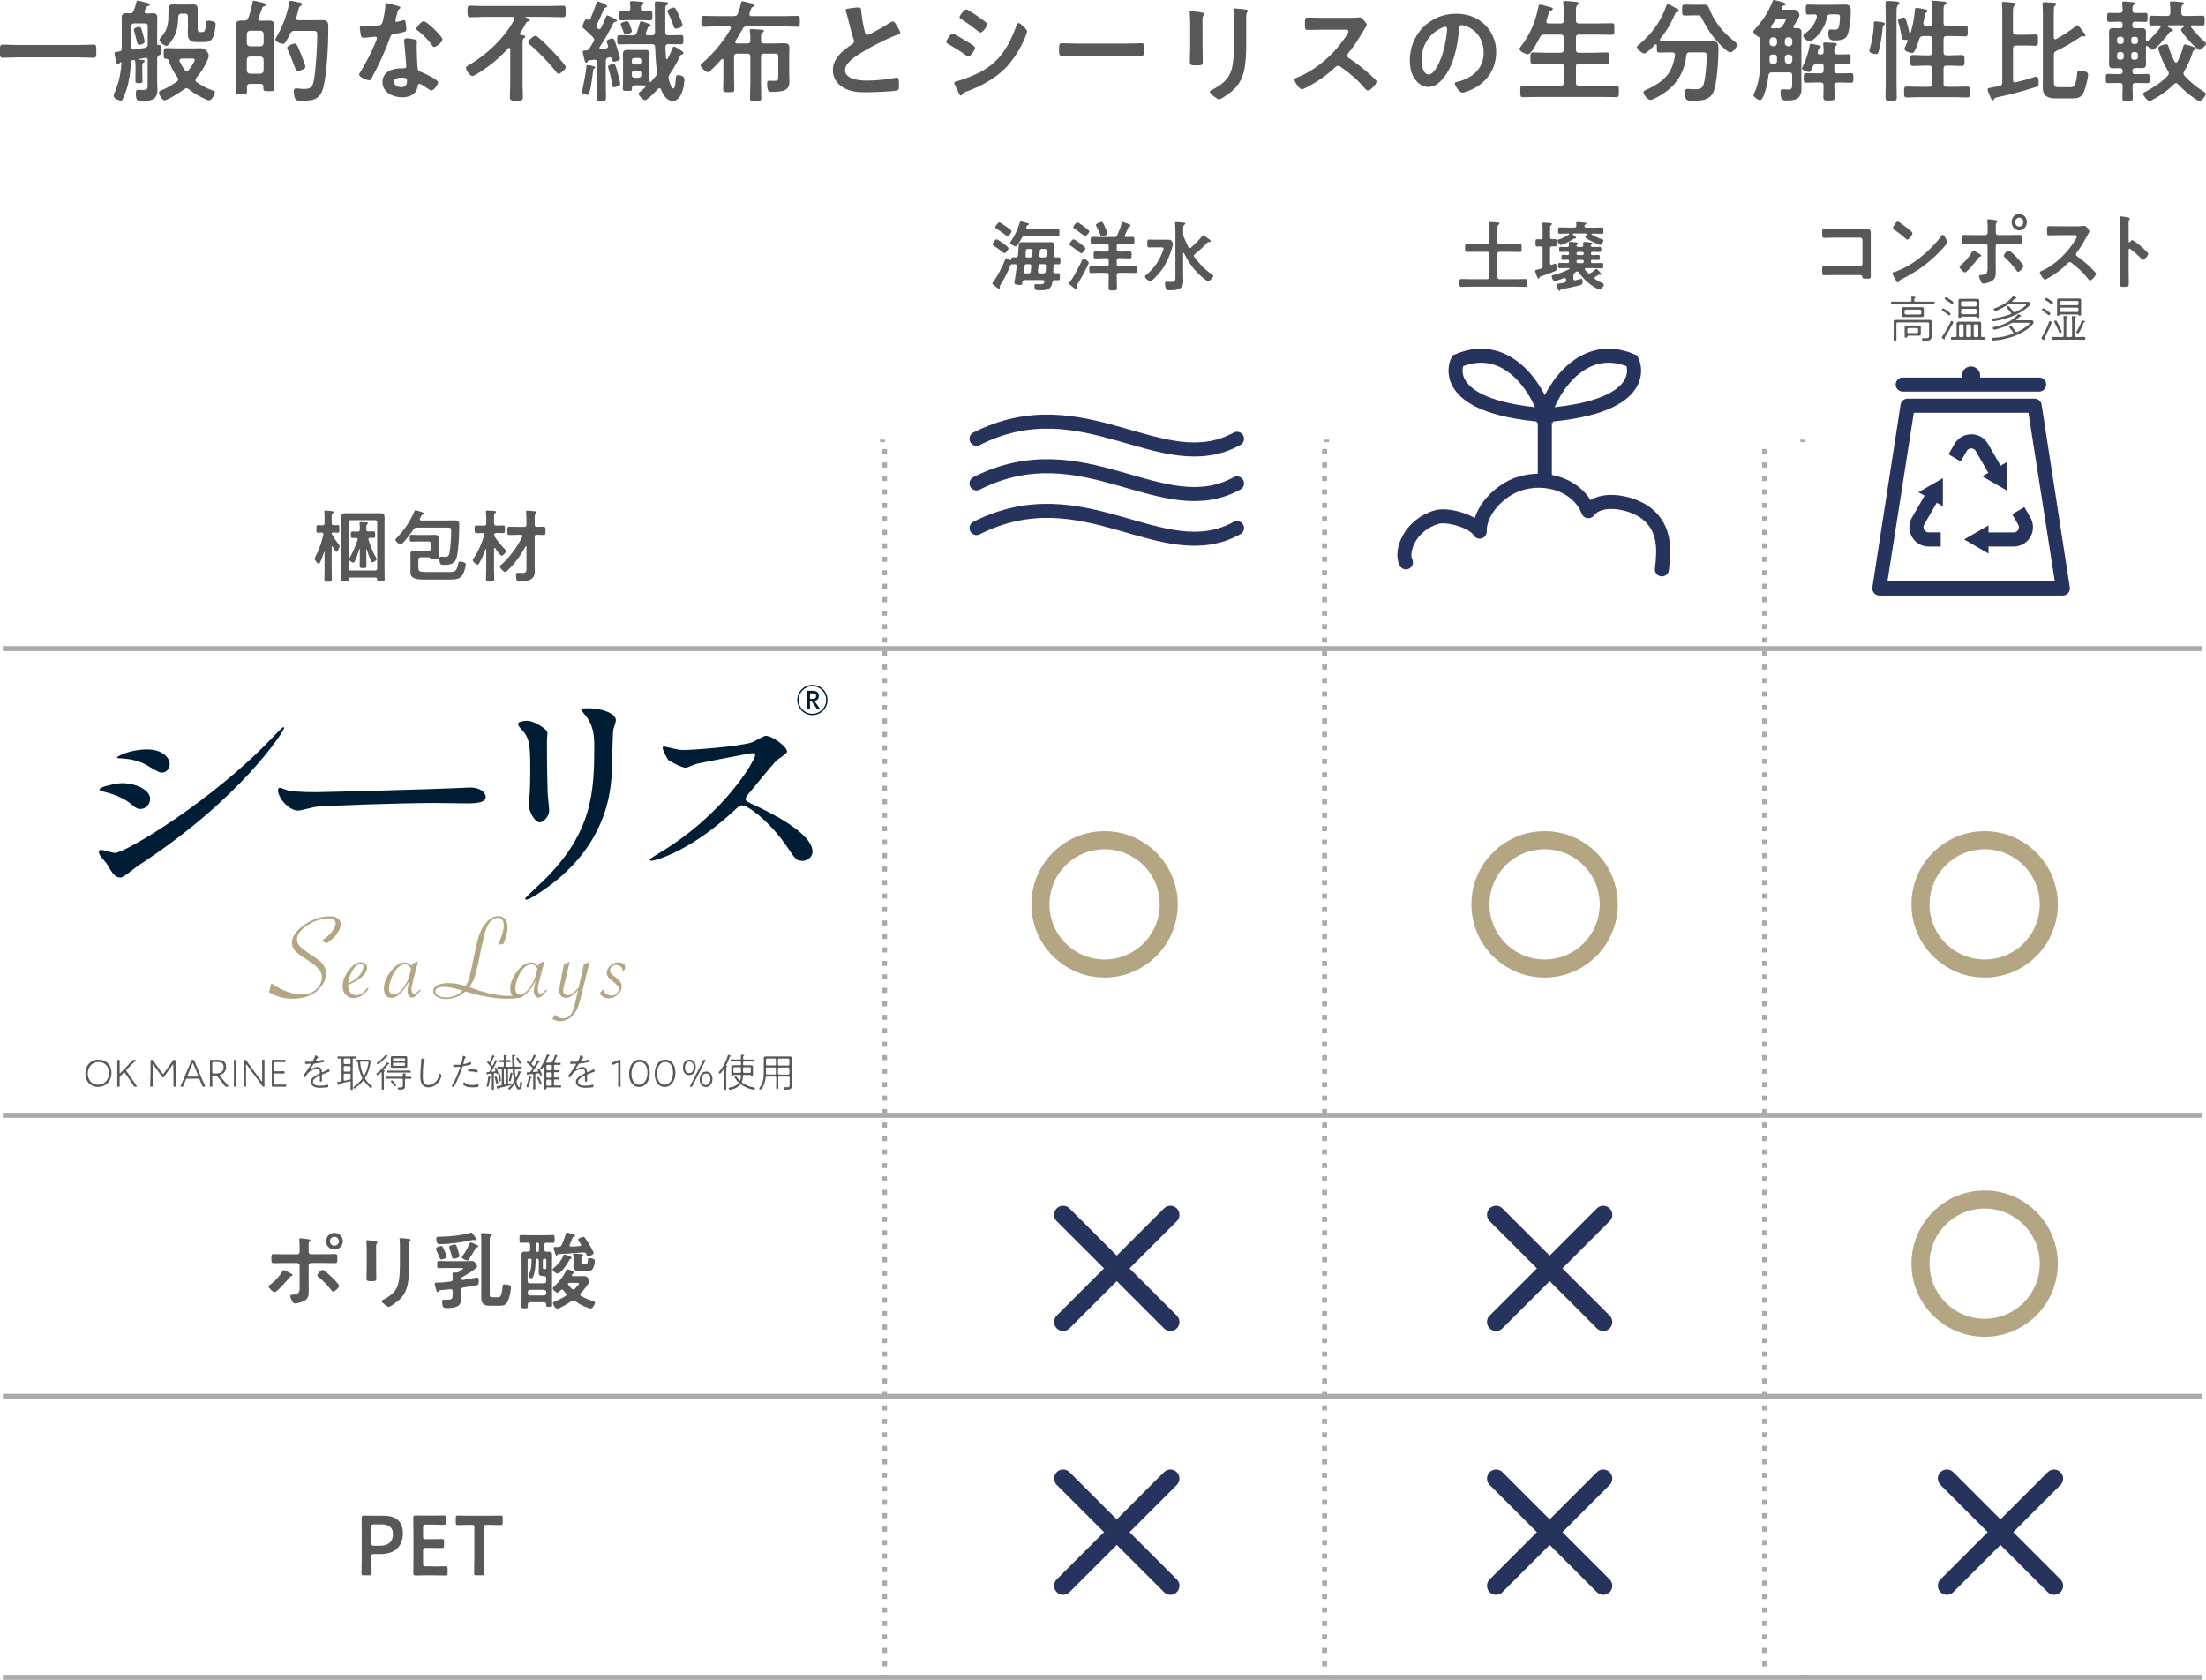 <?xml version="1.0" encoding="UTF-8"?><svg id="_レイヤー_2" xmlns="http://www.w3.org/2000/svg" width="571.52" height="435.23" viewBox="0 0 571.52 435.23"><defs><style>.cls-1,.cls-2{stroke:#26335c;stroke-width:3.64px;}.cls-1,.cls-2,.cls-3,.cls-4,.cls-5,.cls-6,.cls-7{fill:none;}.cls-1,.cls-4,.cls-6{stroke-miterlimit:10;}.cls-2,.cls-7{stroke-linecap:round;stroke-linejoin:round;}.cls-3,.cls-8,.cls-9,.cls-10,.cls-11{stroke-width:0px;}.cls-4{stroke-dasharray:0 0 0 0 0 0 1.31 2.18;}.cls-4,.cls-6{stroke:#acabab;stroke-width:1.3px;}.cls-5{stroke:#b4a682;stroke-miterlimit:10;stroke-width:4.68px;}.cls-8{fill:#26335c;}.cls-9{fill:#595858;}.cls-10{fill:#b4a682;}.cls-11{fill:#001d36;}.cls-7{stroke:#26345d;stroke-width:4.68px;}</style></defs><line class="cls-3" x1="275.43" y1="314.74" x2="303.22" y2="342.51"/><line class="cls-7" x1="275.43" y1="314.74" x2="303.22" y2="342.51"/><line class="cls-3" x1="275.43" y1="342.51" x2="303.22" y2="314.74"/><line class="cls-7" x1="275.43" y1="342.51" x2="303.22" y2="314.74"/><line class="cls-3" x1="387.59" y1="314.74" x2="415.37" y2="342.51"/><line class="cls-7" x1="387.59" y1="314.74" x2="415.37" y2="342.51"/><line class="cls-3" x1="387.59" y1="342.51" x2="415.37" y2="314.74"/><line class="cls-7" x1="387.59" y1="342.51" x2="415.37" y2="314.74"/><line class="cls-3" x1="275.43" y1="383.07" x2="303.22" y2="410.85"/><line class="cls-7" x1="275.43" y1="383.07" x2="303.22" y2="410.85"/><line class="cls-3" x1="275.43" y1="410.85" x2="303.22" y2="383.08"/><line class="cls-7" x1="275.43" y1="410.85" x2="303.22" y2="383.08"/><line class="cls-3" x1="387.59" y1="383.07" x2="415.37" y2="410.85"/><line class="cls-7" x1="387.59" y1="383.07" x2="415.37" y2="410.85"/><line class="cls-3" x1="387.59" y1="410.85" x2="415.37" y2="383.08"/><line class="cls-7" x1="387.59" y1="410.85" x2="415.37" y2="383.08"/><line class="cls-3" x1="504.38" y1="383.07" x2="532.16" y2="410.85"/><line class="cls-7" x1="504.38" y1="383.07" x2="532.16" y2="410.85"/><line class="cls-3" x1="504.38" y1="410.85" x2="532.16" y2="383.08"/><line class="cls-7" x1="504.38" y1="410.85" x2="532.16" y2="383.08"/><circle class="cls-5" cx="514.17" cy="234.31" r="16.62"/><circle class="cls-5" cx="514.17" cy="327.4" r="16.62"/><circle class="cls-5" cx="400.17" cy="234.31" r="16.62"/><circle class="cls-5" cx="286.17" cy="234.31" r="16.62"/><path class="cls-9" d="M4.62,14.87c-1.3,0-2.6.09-3.87.09C-.06,14.96,0,14.5,0,13.26s-.06-1.7.75-1.7c1.27,0,2.57.09,3.87.09h15.71c1.3,0,2.6-.09,3.87-.09.81,0,.75.46.75,1.7s.06,1.7-.75,1.7c-1.3,0-2.57-.09-3.87-.09H4.62Z"/><path class="cls-9" d="M38.29,15.68c0-.38-.14-.69-.55-.69-.06,0-.14.03-.2.03-.46.09-.9.14-1.36.23-.06.03-.12.06-.12.12s.06.09.12.09c.14.03.29.03.43.03.52.03.9.09.9.35,0,.14-.14.2-.32.35-.35.2-.32.66-.32,1.62v1.24c0,.64.06,1.24.06,1.85,0,.55-.17.64-.9.64s-.95-.06-.95-.58c0-.64.03-1.27.03-1.91v-1.91c0-.43,0-.81-.09-1.3-.06-.17-.12-.32-.35-.32l-.2.03c-.35.09-.49.2-.52.58-.14,2.34-.43,4.68-1.13,6.93-.2.66-.72,2.11-1.07,2.72-.12.2-.23.29-.46.29-.32,0-1.85-.46-1.85-1.27,0-.2.09-.4.17-.61,1.18-2.69,1.65-4.91,1.85-7.83.03-.14-.06-.26-.17-.26-.06,0-.09,0-.12.03-.12.09-.14.14-.23.29-.06.14-.17.26-.35.26-.32,0-.4-.35-.46-.58-.09-.43-.46-1.94-.46-2.25,0-.46.46-.4,1.13-.49.55-.06.75-.35.75-.9v-5.66c0-.75-.03-1.47-.03-2.22,0-.87.38-1.16,1.21-1.16.29,0,.58.03.87.03.58-.03.84-.14,1.04-.66.29-.72.49-1.47.69-2.19.03-.17.06-.43.32-.43.43,0,1.88.43,2.4.55.43.12.78.17.78.46s-.32.35-.55.38c-.2.06-.29.17-.38.38-.12.23-.26.58-.38.84-.03.09-.06.17-.06.26,0,.35.23.43.52.46.55,0,1.07-.06,1.59-.06.84,0,1.18.29,1.18,1.16,0,.75-.03,1.47-.03,2.22v4.48c.03.29.14.4.43.35h.14c.55,0,.58,1.01.58,1.39,0,.43-.03.92-.43,1.13-.46.29-.72.49-.72,1.04v5.75c0,.69.06,1.39.06,2.08,0,.92-.03,1.7-.75,2.37-.81.72-2.25.84-3.29.84-.98,0-1.56-.14-1.56-2.08,0-.66.17-.92.66-.92.43,0,.84.06,1.24.06,1.3,0,1.18-.58,1.18-1.91v-5.66l.03-.06ZM38.29,6.87c0-.58-.23-.81-.78-.81h-2.69c-.58,0-.81.23-.81.81v5.29c0,.4.14.69.61.69h.14c.92-.14,1.88-.29,2.8-.46.58-.17.72-.38.72-.95v-4.56h0ZM36.07,11.6c-.43,0-.52-.38-.72-1.27-.12-.55-.29-1.27-.58-2.22-.03-.12-.09-.29-.09-.4,0-.49,1.04-.75,1.33-.75.4,0,.55.17.81,1.13.14.46.66,2.28.66,2.66,0,.69-1.33.87-1.42.87v-.02ZM48.32,22.87c-.23,0-.4.12-.58.23-.75.61-4.33,2.89-5.11,2.89-.58,0-1.44-1.47-1.44-1.96,0-.43.61-.64,1.3-.92,1.21-.55,2.25-1.21,3.35-1.96.17-.17.32-.32.32-.58,0-.2-.09-.35-.17-.52-.9-1.27-1.76-2.69-2.2-4.22-.12-.35-.23-.58-.64-.58h-.09c-.66,0-.64-.38-.64-1.39s-.03-1.39.64-1.39c.9,0,1.88.06,2.86.06h4.1c.87,0,1.62-.03,2.17-.03,1.16,0,1.91,1.44,1.91,1.91,0,.43-.4,1.3-.58,1.68-.69,1.5-1.62,2.89-2.69,4.13-.12.17-.2.29-.2.52s.12.38.29.52c1.5,1.04,2.51,1.56,4.25,2.2.23.09.52.2.52.52,0,.4-.81,2.02-1.56,2.02-.23,0-.64-.17-.87-.29-1.62-.69-2.98-1.53-4.36-2.6-.17-.12-.35-.23-.58-.23h0ZM47.02,3.54c-.55,0-.75.2-.84.75-.09,1.99-.17,3.47-1.1,5.26-.29.55-1.36,2.34-1.99,2.34-.49,0-1.79-1.04-1.79-1.53,0-.26.38-.66.55-.87,1.5-1.68,1.79-3.32,1.79-5.49v-.92c0-1.42,0-1.94,1.3-1.94.38,0,.75.03,1.13.03h2.77c.38,0,.78-.03,1.16-.03,1.01,0,1.21.38,1.21,1.33v4.53c0,.81-.03,1.3.66,1.3h.58c.38,0,.81-.09.87-2.11.03-.55.17-.84.75-.84.4,0,.95.12,1.33.26.32.12.46.26.46.61,0,.72-.2,1.96-.4,2.66-.49,1.79-1.3,2.02-2.72,2.02h-1.91c-1.91,0-2.17-1.01-2.17-2.4,0-.49.03-1.04.03-1.59v-2.57c0-.58-.23-.81-.81-.81h-.87,0ZM47.13,15.18c-.32,0-.64.12-.64.49,0,.06.03.14.06.2.35.78.84,1.59,1.33,2.31.12.14.26.29.49.29s.35-.12.49-.26c.35-.49,1.59-2.11,1.59-2.69,0-.32-.26-.35-.81-.35h-2.51,0Z"/><path class="cls-9" d="M65.76.19c.23,0,2.02.43,2.34.52.43.14.81.23.81.55,0,.23-.23.32-.4.35-.2.06-.46.12-.55.38-.26.92-.64,1.79-1.04,2.69,0,.06-.03.14-.03.23,0,.35.23.43.52.46h.38c.64,0,1.3-.03,1.96-.03,1.01,0,1.33.43,1.33,1.42,0,.84-.06,1.65-.06,2.48v10.4c0,1.07.06,2.17.06,3.23,0,.72-.29.75-1.42.75s-1.42-.03-1.42-.75v-.35c0-.58-.23-.78-.78-.78h-2.71c-.52,0-.75.2-.78.75,0,.43.03.87.03,1.3,0,.66-.43.66-1.47.66s-1.44,0-1.44-.69c0-1.1.06-2.2.06-3.32v-11.21c0-.84-.06-1.65-.06-2.48,0-.95.29-1.42,1.3-1.42h.9c.55,0,.84-.17,1.04-.66.38-.92.92-2.95,1.07-3.93.03-.23.06-.55.38-.55h-.02ZM67.49,12.01c.49-.06.75-.32.81-.81v-2.43c-.06-.49-.32-.75-.81-.81h-2.74c-.49.06-.75.32-.81.81v2.43c.06.49.32.75.81.81h2.74ZM64.75,14.64c-.49,0-.75.29-.81.78v2.86c.06.49.32.75.81.81h2.74c.49-.06.75-.32.81-.81v-2.86c-.06-.49-.32-.72-.81-.78,0,0-2.74,0-2.74,0ZM76.3,7.99c-.58,0-.84.17-1.1.69-.32.64-.78,1.59-1.16,2.17-.17.26-.38.52-.72.52-.49,0-1.99-.55-1.99-1.13,0-.17.35-.75.46-.92,1.47-2.6,2.66-5.63,3.12-8.58.06-.29.06-.55.43-.55.2,0,1.42.29,1.73.35.64.14,1.21.17,1.21.55,0,.26-.23.35-.4.43-.32.14-.4.4-.61,1.24-.12.4-.26.98-.49,1.76,0,.09-.03.14-.03.23,0,.38.29.49.61.49h3.87c.78,0,1.59-.03,2.37-.03,1.5,0,1.47.9,1.47,2.25,0,3.9-.35,11.79-1.36,15.4-.87,3.09-2.86,3.24-5.69,3.24-.49,0-1.24.03-1.5-.46-.29-.52-.4-1.44-.4-2.05,0-.46.14-.69.64-.69.14,0,.38,0,.52.03.4.03,1.01.12,1.42.12,2.22,0,2.37-.81,2.72-2.83.43-2.63.78-8.46.78-11.18,0-1.16-.23-1.04-2.22-1.04h-3.68ZM77.2,18.36c-.35,0-.49-.23-.64-.52-.32-.72-.92-2.6-1.99-4.94-.06-.14-.17-.35-.17-.52,0-.49,1.56-1.1,1.99-1.1.49,0,.69.58,1.59,2.74.06.12.14.35.23.61.35.9.92,2.31.92,2.66,0,.61-1.42,1.07-1.94,1.07h.01Z"/><path class="cls-9" d="M103.28,1.61c.14.06.46.14.46.35s-.2.32-.46.52c-.23.2-.43,1.21-.52,1.53-.09.23-.32,1.16-.32,1.3,0,.2.12.38.32.38s1.39-.35,1.65-.43c.09-.03.2-.06.29-.06.35,0,.38.52.43.87.06.4.14,1.13.14,1.53,0,.64-.35.69-3,1.18-1.04.17-1.01.38-1.36,1.33-1.27,3.55-2.92,6.99-4.71,10.28-.17.29-.26.4-.58.4-.64,0-2.57-.84-2.57-1.44,0-.26.38-.81.52-1.04,1.18-1.94,2.57-4.59,3.44-6.67.14-.32.66-1.53.66-1.76,0-.17-.14-.38-.4-.38-.23,0-2.46.29-3.12.29-.49,0-.61-.26-.72-.92-.06-.35-.2-1.39-.2-1.68,0-.38.2-.46.52-.46h1.33c.98,0,1.99-.03,2.98-.14.38-.06.64-.09.87-.46.43-.72.92-3.93.92-4.85,0-.2,0-.49.26-.49.32,0,2.72.69,3.18.84v-.02ZM107.44,10.22c.32.09.58.26.58.61,0,.06-.06.92-.06,1.53,0,.84.14,5,.29,5.6.09.43.46.55.9.72.09.03.2.09.29.12.66.26,4.07,1.85,4.07,2.54,0,.46-1.07,2.11-1.79,2.11-.29,0-.55-.26-.75-.4-.43-.32-1.85-1.33-2.31-1.33-.32,0-.43.4-.46.66-.35,2.11-2.05,2.83-4.02,2.83-2.34,0-5.08-1.24-5.08-3.93s2.51-3.58,4.79-3.58h.75c.35,0,.61-.14.61-.49,0-.92-.43-5.11-.52-6.24,0-.14-.03-.26-.03-.4,0-.46.26-.64.69-.64.55,0,1.53.17,2.05.29h0ZM102.04,21.22c0,.9,1.16,1.36,1.91,1.36,1.04,0,1.5-.55,1.5-1.56,0-.58-.03-.9-1.47-.9-.69,0-1.94.17-1.94,1.1ZM114.66,10.19c0,.69-1.65,1.99-2.17,1.99-.29,0-.49-.32-.64-.52-.9-1.36-2.31-2.74-3.61-3.73-.12-.09-.38-.26-.38-.46,0-.4,1.33-1.99,1.94-1.99.72,0,4.85,3.96,4.85,4.71h0Z"/><path class="cls-9" d="M134.7,8.77c0,.23.17.32.38.32.26.03.98,0,.98.4,0,.2-.12.26-.35.43-.29.2-.32.69-.32,1.47v10.49c0,1.1.09,2.17.09,3.23,0,.98-.38.98-1.7.98-1.24,0-1.68,0-1.68-.95,0-1.1.09-2.17.09-3.26v-9.16c-.03-.12-.09-.32-.26-.32-.12,0-.17.03-.26.12-2.43,2.66-5.23,4.97-8.35,6.79-.26.14-.66.38-.95.38-.66,0-1.65-1.56-1.65-2.11,0-.35.4-.52.87-.78,3.29-1.99,6.3-4.48,8.75-7.45,1.1-1.33,2.11-2.72,2.89-4.25.06-.12.09-.17.09-.29,0-.32-.26-.4-.55-.43h-7.25c-1.21,0-2.43.09-3.67.09-.72,0-.72-.38-.72-1.5,0-1.21,0-1.5.75-1.5,1.21,0,2.43.09,3.64.09h16.67c1.21,0,2.43-.09,3.64-.09.75,0,.72.38.72,1.5s.03,1.5-.72,1.5c-1.21,0-2.43-.09-3.64-.09h-5.95s-.12.03-.12.09c0,.03,0,.06.09.09.32.09,1.07.26,1.07.61,0,.23-.23.35-.46.4-.38.12-.43.17-.66.61-.4.81-.9,1.59-1.39,2.34-.03.09-.06.14-.06.26h0ZM144.73,19.11c-.32,0-.46-.23-.64-.46-1.79-2.37-4.56-5.2-6.85-7.13-.17-.17-.38-.32-.38-.58,0-.46,1.3-1.65,1.85-1.65.26,0,.46.17.66.32,1.13.92,2.54,2.31,3.55,3.38.58.58,3.67,3.87,3.67,4.42,0,.52-1.36,1.7-1.88,1.7h.02Z"/><path class="cls-9" d="M153.97,17.73c-.26.14-.26.23-.29.49-.2,1.65-.55,4.25-.98,5.81-.06.26-.2.55-.52.55-.23,0-1.44-.32-1.44-.72,0-.14.14-.61.17-.75.26-1.24.92-4.42.98-5.69.03-.29.03-.55.38-.55.2,0,1.94.23,1.94.61,0,.17-.12.23-.23.26h-.01ZM154.54.77c.09-.35.14-.43.29-.43.06,0,2.48.81,2.48,1.3,0,.23-.2.26-.43.32-.17.06-.29.12-.38.29-.72,1.68-1.13,2.63-1.96,4.27-.06.09-.06.14-.06.26,0,.14.09.29.17.38.06.06.12.14.2.2.12.12.23.2.4.2.26,0,.35-.14.46-.32.43-.9.87-1.79,1.21-2.72.09-.2.17-.52.43-.52.23,0,1.27.55,1.56.69.43.23.9.4.9.66,0,.2-.06.26-.35.29-.32.03-.4.17-.55.35-.78,1.65-2.48,4.68-3.52,6.15-.06.09-.09.14-.09.26,0,.26.2.32.43.32l1.24-.17c.29-.03.58-.2.58-.55,0-.09-.03-.17-.06-.26-.06-.2-.32-.84-.32-.98,0-.52,1.24-.81,1.42-.81.52,0,.64.55,1.1,1.94.14.46.95,3.03.95,3.35,0,.43-1.3.75-1.56.75-.38,0-.46-.43-.55-.72-.09-.32-.26-.46-.61-.43-.09.03-.17.03-.26.06-.55.14-.72.35-.72.92v5.69c0,1.24.06,2.46.06,3.7,0,.87-.2.92-1.21.92s-1.21-.03-1.21-.9c0-1.24.06-2.48.06-3.73v-5.34c0-.52-.23-.75-.75-.69l-1.36.17c-.17.06-.2.12-.29.29-.09.14-.14.32-.35.32-.32,0-.4-.43-.58-1.21-.09-.46-.35-1.39-.35-1.62,0-.35.35-.32.84-.35.49-.03.69-.17.95-.58.35-.55.66-1.13,1.01-1.68.09-.17.17-.32.17-.55,0-.29-.14-.46-.35-.66-.72-.75-1.5-1.47-2.31-2.17-.17-.12-.35-.26-.35-.52,0-.35.49-1.96,1.1-1.96.12,0,.2.06.29.14.12.06.14.09.29.09.17,0,.26-.12.32-.23.49-1.1,1.27-3.09,1.59-4.19h.03ZM159.16,22.61c-.43,0-.52-.38-.58-.72-.26-1.59-.46-2.57-.95-4.16-.03-.12-.12-.35-.12-.49,0-.43,1.21-.64,1.5-.64.4,0,.49.46.87,1.73.14.52.81,3.03.81,3.44s-1.24.84-1.53.84ZM163.93,9.15c.61,0,.81-.14,1.07-.72.26-.81.52-1.65.75-2.48.06-.2.12-.43.38-.43.32,0,1.21.38,1.65.52s.84.29.84.55c0,.2-.12.26-.29.29-.23.06-.38.06-.49.29-.17.43-.32.84-.49,1.27-.03.06-.06.17-.06.26,0,.35.26.43.55.46h1.04c.52,0,.75-.2.81-.75-.03-2.2-.03-4.42-.03-6.61,0-.35-.03-.69-.03-.95,0-.4.2-.49.58-.49.32,0,1.76.12,2.2.17.38.03.66.06.66.4,0,.26-.23.35-.4.43-.29.14-.32.32-.32.92v6.12c0,.55.26.75.81.75h.12c1.04,0,2.08-.06,3.12-.06.69,0,.64.38.64,1.21s.03,1.18-.64,1.18c-1.04,0-2.08-.06-3.12-.06h-.09c-.58,0-.78.23-.81.78.06.95.09,1.91.17,2.86,0,.12.06.26.2.26.12,0,.17-.06.23-.14.49-.92.9-1.79,1.27-2.77.06-.14.17-.32.35-.32.49,0,1.73.92,2.17,1.21.17.12.29.23.29.43,0,.23-.2.32-.4.38-.35.12-.38.23-.58.64-.69,1.47-1.65,3.12-2.57,4.48-.2.29-.32.49-.32.87,0,.14.03.26.06.4.09.43.64,2.43,1.16,2.43.49,0,.58-1.53.61-1.91.09-1.18.06-1.56.66-1.56.49,0,1.62.2,1.62,1.13,0,1.79-.75,5.57-3.06,5.57-1.5,0-2.51-1.7-2.98-2.95-.09-.17-.17-.35-.4-.35-.17,0-.26.09-.38.17-.49.55-2.77,2.92-3.38,2.92-.52,0-1.65-1.21-1.65-1.65,0-.23.26-.46.75-.84.26-.23.61-.49,1.01-.87.06-.06.09-.12.09-.2,0-.17-.17-.23-.32-.26-.4,0-.81-.03-1.24-.03h-1.24c-.58,0-.78.23-.78.81-.03.66-.09.64-1.27.64h-.09c-1.01,0-1.04-.03-.98-1.21,0-.26.03-.61.03-1.01v-5.86c0-.49-.03-.95-.03-1.44,0-.75.29-1.1,1.04-1.1.49,0,.98.03,1.47.03h1.85c.49,0,.98-.03,1.47-.03.78,0,1.07.35,1.07,1.1,0,.49-.03.95-.03,1.44v4.19c0,.46,0,.92.03,1.36,0,.14.06.26.2.26.06,0,.09-.06.14-.06.43-.46.84-.95,1.24-1.44.23-.32.35-.52.35-.92v-.29c-.35-2.48-.35-3.93-.49-6.38-.03-.55-.26-.75-.81-.75h-5.23c-1.04,0-2.08.06-3.12.06-.69,0-.66-.35-.66-1.18s0-1.21.66-1.21c1.04,0,2.08.06,3.12.06h.26v-.02ZM168.49,2.88c.55,0,.52.32.52,1.21,0,.84.03,1.18-.52,1.18-.75,0-1.47-.06-2.22-.06h-3.12c-.75,0-1.47.06-2.22.06-.55,0-.52-.35-.52-1.18s-.03-1.21.52-1.21c.12,0,1.44.06,1.65.06.55-.03.69-.29.72-.78,0-.43,0-.87-.09-1.3v-.23c0-.32.29-.35.52-.35.43,0,1.76.12,2.25.17.26.03.75.03.75.35,0,.17-.17.23-.38.38-.32.2-.35.49-.32,1.04,0,.49.23.72.72.72.58.03,1.16-.06,1.73-.06h.01ZM162.05,8.95c-.32,0-.35-.17-.61-.9l-.52-1.39c-.06-.12-.12-.23-.12-.38,0-.49,1.36-.78,1.62-.78.38,0,.46.26.84,1.18.12.32.43,1.13.43,1.42,0,.46-1.24.84-1.65.84h.01ZM166.15,15.7c0-.4-.26-.69-.66-.69h-1.13c-.4,0-.69.29-.69.69v.32c0,.4.29.69.69.69h1.13c.4,0,.66-.29.66-.69v-.32ZM164.36,18.33c-.4,0-.69.26-.69.69v.43c0,.4.29.69.69.69h1.13c.4,0,.66-.29.66-.69v-.43c0-.43-.26-.69-.66-.69h-1.13ZM175.05,7.44c-.35,0-.4-.32-.52-.58-.4-1.21-.87-2.4-1.47-3.52-.06-.12-.17-.29-.17-.43,0-.46,1.27-.95,1.65-.95.2,0,.35.12.46.29.29.4.72,1.33.92,1.79.2.43.9,2.08.9,2.48,0,.61-1.53.92-1.76.92h0Z"/><path class="cls-9" d="M189.35,7.24c0-.29-.26-.38-.52-.4h-2.89c-1.18,0-2.37.09-3.58.09-.69,0-.66-.38-.66-1.42,0-1.1,0-1.39.69-1.39,1.18,0,2.37.06,3.55.06h4.16c.58,0,.87-.14,1.07-.69.32-.81.58-1.65.75-2.48.06-.29.09-.69.43-.69.14,0,1.04.23,1.27.29,1.1.26,1.85.38,1.85.75,0,.23-.23.32-.4.4-.38.17-.46.38-.64.95-.06.2-.14.46-.26.75-.03.06-.03.14-.03.23,0,.38.26.49.55.49h8.29c1.18,0,2.4-.06,3.58-.06.69,0,.66.35.66,1.39s.03,1.42-.66,1.42c-1.18,0-2.4-.09-3.58-.09h-9.47c-.61,0-.84.14-1.13.66-.58,1.07-1.18,2.08-1.82,3.09-.06.12-.09.17-.09.29,0,.29.23.35.46.38h2.66c.58,0,.81-.23.81-.81.03-.75-.03-1.5-.12-2.25,0-.09-.03-.17-.03-.26,0-.32.2-.4.46-.4.46,0,1.99.12,2.54.17.2,0,.66.03.66.32,0,.2-.14.26-.4.43-.32.2-.35.38-.35,1.18v.87c0,.55.26.75.81.75h3.03c.69,0,1.36-.06,2.05-.06.81,0,1.44.12,1.44,1.1,0,.64-.03,1.27-.03,1.91v5.14c0,.55.06,1.1.06,1.65,0,1.04-.17,1.82-1.16,2.34-.81.43-2.4.46-3.35.46-.78,0-1.27,0-1.27-2.08,0-.52.03-.81.49-.81.32,0,.66.03,1.01.03,1.24,0,1.39,0,1.39-1.13v-5.11c0-.58-.23-.81-.78-.81h-2.89c-.58,0-.81.23-.81.81v6.82c0,1.3.06,2.57.06,3.87,0,.84-.32.87-1.44.87s-1.47-.03-1.47-.87c0-1.3.09-2.57.09-3.87v-6.82c0-.58-.23-.81-.81-.81h-2.6c-.58,0-.81.23-.81.81v5.57c0,.95.06,1.94.06,2.89,0,.72-.29.72-1.44.72s-1.44,0-1.44-.75c0-.95.06-1.91.06-2.86v-4.68c0-.14-.06-.32-.26-.32-.09,0-.17.03-.23.09-.84.95-1.91,2.08-2.83,2.92-.17.17-.43.43-.72.43-.49,0-1.88-1.33-1.88-1.73,0-.29.43-.61.64-.78,2.8-2.48,5.23-5.4,7.13-8.67.03-.09.09-.17.09-.29h0Z"/><path class="cls-9" d="M220.94,2.07c.43-.06.92-.14,1.39-.14.81,0,.75.43.81,1.1.17,1.73.49,3.47.9,5.17.09.38.17.87.66.87.52,0,5.14-2.71,5.89-3.21.23-.12.49-.29.75-.29.38,0,.87.87,1.04,1.16.23.38.84,1.36.84,1.76,0,.29-.32.38-.55.46-2.08.69-5.17,2.25-7.13,3.32-1.53.84-3.99,2.25-5.2,3.41-.75.72-1.42,1.5-1.42,2.6,0,1.04,1.01,1.76,1.91,2.08,1.21.43,2.57.52,3.84.52,2.43,0,5.2-.32,7.54-.75.09-.03.17-.03.26-.03.4,0,.43,1.18.43,1.79v.35c0,.75-.03,1.07-.61,1.21-1.1.29-6.56.46-7.94.46-2.14,0-4.02-.12-5.92-1.24-1.62-.92-2.66-2.54-2.66-4.45,0-3.15,2.6-5.2,5-6.76.29-.2.49-.4.49-.75,0-.23-.03-.35-.12-.52-.35-1.04-1.16-4.1-1.44-5.29-.17-.66-.32-1.3-.55-1.91-.03-.12-.09-.23-.09-.35,0-.43.95-.43,1.88-.58h0Z"/><path class="cls-9" d="M246.79,8.69c.38,0,3.09,1.68,3.58,1.99.78.46,2.25,1.27,2.25,1.73,0,.52-1.16,2.22-1.73,2.22-.2,0-.49-.2-.66-.32-1.62-1.16-2.89-1.94-4.59-2.92-.2-.12-.49-.23-.49-.49,0-.46,1.1-2.22,1.65-2.22h0ZM247.75,21.08c.78-.17,2.63-.84,3.44-1.16,2.8-1.13,5.08-2.37,7.19-4.53,2.34-2.46,3.81-5.57,4.94-8.72.12-.29.23-.69.61-.69.43,0,2.17,1.59,2.17,2.17,0,.2-.23.72-.38,1.13-.06.2-.14.35-.17.46-1.16,2.86-3.12,5.98-5.34,8.17-2.69,2.63-6.35,4.56-9.88,5.83-.69.26-.75.32-1.1.84-.06.09-.17.17-.29.17-.32,0-.55-.64-.72-.98-.32-.69-.64-1.39-.95-2.08-.03-.06-.06-.17-.06-.26,0-.23.38-.29.55-.35h0ZM253.29,4.21c.61.43,1.65,1.16,2.17,1.59.17.14.32.29.32.49,0,.52-1.21,2.14-1.73,2.14-.23,0-.55-.23-.72-.38-1.36-1.1-2.77-2.14-4.25-3.06-.2-.12-.49-.29-.49-.55,0-.4,1.24-1.99,1.76-1.99.35,0,1.73.95,2.51,1.47.2.12.35.23.43.29h0Z"/><path class="cls-9" d="M292.05,11.29c1.33,0,3.21-.09,3.58-.09.78,0,.81.23.81,1.82,0,.92-.03,1.47-.78,1.47-1.21,0-2.43-.06-3.61-.06h-13.29c-1.18,0-2.4.06-3.61.06-.75,0-.78-.55-.78-1.44,0-1.62.06-1.85.81-1.85.38,0,2.37.09,3.58.09h13.29Z"/><path class="cls-9" d="M311.55,12.01c0,1.3.06,2.63.06,3.93,0,.9-.26,1.01-1.62,1.01s-1.73-.09-1.73-.87c0-1.36.09-2.69.09-4.04v-6.09c0-.78-.06-1.53-.09-2.28,0-.17-.03-.35-.03-.52,0-.2.06-.29.26-.29.29,0,2.08.26,2.48.32.61.12,1.01.12,1.01.38,0,.12-.09.23-.14.32-.26.35-.32.78-.32,1.68,0,.43.03.95.03,1.62v4.85-.02ZM322.87,10.88c0,2.05-.03,4.1-.32,6.15-.38,2.74-1.36,4.91-3.52,6.7-.49.4-2.66,2.02-3.18,2.02-.43,0-2.43-1.44-2.43-1.96,0-.26.55-.49.78-.61,2.83-1.47,4.65-3.12,5.14-6.38.29-1.85.35-3.73.35-5.57v-6.27c0-.66,0-1.33-.09-1.99-.03-.14-.06-.35-.06-.49,0-.23.12-.29.35-.29.49,0,2.31.17,2.86.29.23.06.58.09.58.35,0,.17-.12.26-.26.4-.17.17-.2.78-.2,1.24v6.41Z"/><path class="cls-9" d="M350.39,4.61c.46,0,.95,0,1.24-.06.17,0,.46-.06.63-.06.61,0,1.85,1.59,1.85,1.96,0,.14-.32.61-.63,1.13-.17.26-.35.55-.46.75-1.16,1.94-2.31,3.75-3.75,5.49-.14.17-.23.32-.23.55,0,.35.17.52.43.69,1.59,1.04,3.44,2.46,4.88,3.73.69.61,1.42,1.27,2.08,1.96.12.12.2.23.2.4,0,.61-1.59,2.31-2.2,2.31-.32,0-.52-.2-.72-.43-2.08-2.48-3.81-3.87-6.38-5.72-.23-.17-.41-.26-.67-.26-.38,0-.64.29-.87.49-2.14,1.99-4.62,3.73-7.22,5.06-.26.14-1.01.55-1.27.55-.61,0-1.94-1.94-1.94-2.46,0-.35.35-.49.61-.58,5.11-1.96,9.97-6.38,12.88-10.95.14-.23.49-.72.49-.98,0-.43-.4-.49-.84-.49h-5.98c-1.24,0-2.48.06-3.73.06-.78,0-.72-.43-.72-1.76,0-1.01-.03-1.44.69-1.44,1.24,0,2.48.06,3.76.06h7.87Z"/><path class="cls-9" d="M384.71,6.4c1.93,1.94,2.92,4.36,2.92,7.11,0,4.01-2.11,7.45-5.63,9.33-.66.35-2.46,1.16-3.15,1.16-.75,0-1.94-1.79-1.94-2.43,0-.29.43-.35.72-.4,3.78-.9,6.76-3.38,6.76-7.51,0-3.09-1.62-5.86-4.62-6.9-.26-.09-.84-.26-1.1-.26-.67,0-.67.64-.69,1.13-.32,4.22-1.33,9.36-4.1,12.68-.95,1.16-2.22,2.22-3.81,2.22-1.76,0-3.15-1.27-3.93-2.74-.64-1.18-.9-2.74-.9-4.1,0-6.76,5.17-12.13,11.99-12.13,2.83,0,5.43.84,7.48,2.86v-.02ZM373.47,7.24c-3.29,1.56-5.2,4.65-5.2,8.32,0,1.07.38,3.75,1.85,3.75s3.06-3.29,3.87-6.24c.38-1.39.92-4.25.92-5.63,0-.29-.14-.52-.46-.52-.23,0-.75.2-.98.32Z"/><path class="cls-9" d="M404.32,6.09c.58,0,.81-.23.81-.78v-2.2c0-.75-.06-1.53-.12-2.17,0-.09-.03-.2-.03-.29,0-.35.26-.4.55-.4.4,0,2.28.17,2.74.23.26.03.75.06.75.4,0,.2-.14.26-.38.43-.32.26-.35.81-.35,1.82v2.17c0,.55.26.78.81.78h4.91c1.18,0,2.37-.06,3.55-.06.75,0,.69.38.69,1.5s.06,1.5-.69,1.5c-1.18,0-2.37-.06-3.55-.06h-4.91c-.55,0-.81.23-.81.81v3.09c0,.58.26.81.81.81h3.67c1.16,0,2.31-.09,3.47-.09.78,0,.75.4.75,1.47s.03,1.5-.75,1.5c-1.16,0-2.31-.09-3.47-.09h-3.67c-.55,0-.81.23-.81.81v4.19c0,.55.26.78.81.78h5.98c1.18,0,2.4-.06,3.61-.06.78,0,.72.38.72,1.5s.03,1.5-.72,1.5c-1.21,0-2.4-.06-3.61-.06h-16.87c-1.18,0-2.4.06-3.61.06-.75,0-.72-.38-.72-1.5s-.03-1.5.72-1.5c1.21,0,2.43.06,3.61.06h6.09c.58,0,.81-.23.81-.78v-4.19c0-.58-.23-.81-.81-.81h-3.58c-1.16,0-2.28.09-3.44.09-.81,0-.78-.38-.78-1.5s-.03-1.47.78-1.47c1.16,0,2.28.09,3.44.09h3.58c.58,0,.81-.23.81-.81v-3.09c0-.58-.23-.81-.81-.81h-4.22c-.58,0-.81.14-1.1.66-.4.78-2.28,4.45-3.12,4.45-.52,0-2.2-.72-2.2-1.36,0-.26.29-.58.43-.75,2.34-3.06,3.67-6.27,4.45-10.02.06-.32.09-.75.46-.75.2,0,1.16.26,1.42.32,1.39.38,1.88.43,1.88.78,0,.29-.32.43-.52.52-.46.23-.52.43-.78,1.39-.09.29-.2.69-.35,1.16-.03.09-.03.14-.03.23,0,.38.26.49.61.49h3.09Z"/><path class="cls-9" d="M433.95,14.17c0-.46-.32-.61-.72-.61h-.17c-1.01,0-2.05.06-3.09.06-.66,0-.72-.23-.72-1.13v-.69c0-.17-.09-.32-.26-.32-.09,0-.14.03-.23.09-.46.49-2.14,2.28-2.74,2.28s-1.94-1.1-1.94-1.65c0-.23.23-.4.41-.55,3.26-2.6,5.78-6.07,7.16-9.99.09-.29.14-.58.49-.58.2,0,1.65.81,1.94.95l.17.09c.29.14.75.43.75.66s-.35.32-.52.35c-.38.09-.4.23-.64.78-1.16,2.57-1.96,3.93-3.73,6.15-.03.06-.09.14-.09.23,0,.2.17.29.38.32.87.03,1.76.06,2.66.06h7.42c.95,0,1.88-.03,2.8-.03,1.56,0,1.94.4,1.94,1.96,0,2.66-.35,8.38-1.16,10.8-.81,2.48-3.06,2.72-5.34,2.72-1.88,0-2.17-.14-2.17-2.14,0-.64.09-.95.64-.95s1.1.09,1.65.09c1.76,0,2.2-.26,2.54-1.33.52-1.68.78-5.57.78-7.39,0-.78-.29-.84-1.21-.84h-3.18c-.58,0-.75.17-.87.72-.43,4.3-2.54,7.83-6.21,10.11-.61.38-2.48,1.5-3.09,1.5-.72,0-1.82-1.33-1.82-1.99,0-.38.49-.55.84-.69,2.11-.95,4.36-2.28,5.69-4.22.95-1.42,1.39-3,1.65-4.68v-.14h0ZM438.83,3.98c-.75,0-1.53.06-2.28.06s-.75-.32-.75-1.42c0-1.21,0-1.44.78-1.44s1.5.06,2.25.06h1.36c.43,0,.87-.03,1.3-.03,1.04,0,1.13.58,1.47,1.39,1.44,3.47,3.58,5.89,6.5,8.23.23.2.61.46.61.78,0,.43-1.04,1.94-1.85,1.94-.46,0-1.18-.69-1.76-1.21-.12-.09-.2-.17-.29-.26-2.14-1.99-3.78-4.45-5.11-7.05-.52-1.04-.63-1.04-1.36-1.04h-.87Z"/><path class="cls-9" d="M464.33,19.57c0-.58-.23-.81-.81-.81h-4.45c-.55,0-.81.2-.9.75-.23,1.65-.52,3.38-1.13,4.94-.14.4-.58,1.5-1.04,1.5s-1.73-.81-1.73-1.33c0-.12.12-.29.17-.4,1.42-2.89,1.62-6.41,1.62-9.59v-4.25c0-.52-.2-.66-.61-.9-.38-.23-1.21-.84-1.21-1.3,0-.17.17-.35.29-.49,1.91-2.08,3.58-4.42,4.59-7.08.14-.35.2-.61.46-.61.2,0,1.62.4,1.91.46.43.12,1.13.29,1.13.64,0,.23-.35.32-.52.35-.26.09-.38.26-.46.49-.03.06-.06.14-.06.2,0,.29.2.38.46.38h1.13c.52,0,1.01-.03,1.53-.03,1.1,0,1.5,1.1,1.5,1.39,0,.61-1.13,2.25-1.5,2.8-.03.09-.09.14-.09.26,0,.26.2.35.4.35h.55c.87,0,1.16.32,1.16,1.16s-.03,1.65-.03,2.46v9.88c0,.66.03,1.36.03,2.02,0,2.8-1.39,3.23-3.87,3.23-1.16,0-1.56-.29-1.56-2.25,0-.49.09-.66.63-.66.4,0,.78.06,1.18.06,1.13,0,1.21-.2,1.21-1.62v-1.99h.02ZM459.25,9.67c-.49.06-.75.32-.81.81v.69c.06.49.32.75.81.81h.32c.49-.06.75-.32.81-.81v-.69c-.06-.49-.32-.75-.81-.81h-.32ZM460.38,14.92c0-.58-.23-.81-.81-.81h-.32c-.55,0-.81.23-.81.81v.84c0,.55.26.75.78.75h.35c.58,0,.81-.23.81-.81v-.78ZM460.96,4.81c-.61,0-.84.09-1.18.61l-.87,1.3c-.06.09-.12.14-.12.26,0,.26.23.35.46.35h1.33c.58,0,.84-.09,1.18-.58.23-.32.92-1.33.92-1.68,0-.29-.23-.26-.43-.26h-1.3,0ZM462.4,11.17c.06.49.32.75.81.81h.32c.49-.06.75-.32.81-.81v-.69c-.06-.49-.32-.75-.81-.81h-.32c-.49.06-.75.32-.81.81v.69ZM463.53,16.51c.49-.06.75-.29.81-.81v-.78c-.06-.49-.32-.75-.81-.81h-.32c-.49.06-.75.32-.81.81v.78c.06.52.32.75.81.81h.32ZM471.76,14.12c.49,0,.69-.2.69-.69.03-.58-.03-1.18-.09-1.76-.03-.12-.03-.2-.03-.29,0-.35.26-.38.52-.38.4,0,1.85.09,2.31.12.26.03.72.06.72.38,0,.2-.14.26-.35.4-.32.29-.29.66-.32,1.44.03.55.26.78.81.78.92.03,1.88-.06,2.8-.06.61,0,.61.29.61,1.24s0,1.21-.61,1.21c-.92,0-1.88-.09-2.8-.06-.58,0-.81.23-.81.81v.95c0,.58.23.81.81.81h.72c.92,0,1.82-.06,2.74-.06.72,0,.69.4.69,1.24s.03,1.24-.69,1.24c-.92,0-1.82-.06-2.74-.06h-.72c-.52,0-.81.2-.81.75,0,1.01.09,1.99.09,3,0,.78-.17.92-1.53.92-1.21,0-1.39-.17-1.39-.92,0-.98.09-1.96.06-2.98,0-.55-.23-.78-.81-.78h-.9c-.92,0-1.82.06-2.74.06-.72,0-.69-.38-.69-1.24,0-.92,0-1.24.72-1.24.9,0,1.79.06,2.72.06h.9c.58,0,.81-.23.81-.81v-.95c0-.58-.23-.81-.81-.81h-.87c-.61,0-.81.17-1.07.72-.06.14-.12.26-.17.38-.26.64-.46,1.13-.87,1.13-.35,0-1.82-.52-1.82-.92,0-.14.2-.55.26-.69.84-1.68,1.42-3.44,1.73-5.29.03-.26.06-.43.38-.43.2,0,1.42.29,1.68.35s.87.14.87.49c0,.12-.17.2-.29.26-.32.14-.35.17-.43.61-.03.12-.06.26-.12.43,0,.06-.03.12-.03.17,0,.32.26.43.55.46h.32ZM470.72,4.24c0-.38-.29-.49-.61-.52-.55.03-1.1.06-1.65.06-.58,0-.64-.26-.64-1.3s.06-1.3.67-1.3c.81,0,1.65.06,2.54.06h4.28c.84,0,1.7-.06,2.54-.06,1.16,0,1.65.29,1.65,1.76,0,1.65-.29,4.77-.92,6.24-.49,1.16-2.02,1.3-3.15,1.3-1.01,0-1.76-.06-1.76-1.85,0-.35.03-1.01.49-1.01.2,0,.64.06.98.06.87,0,1.1-.09,1.3-.81.12-.46.26-1.82.26-2.37,0-.87-.32-.78-1.53-.78h-.92c-.55,0-.81.17-.92.75-.78,3.96-3.93,6.3-4.51,6.3s-1.65-.98-1.65-1.53c0-.26.26-.4.43-.52,1.5-1.13,2.6-2.43,3.09-4.25.03-.09.03-.14.03-.23h0Z"/><path class="cls-9" d="M488.1,6.49c-.29.14-.29.2-.35.81-.17,1.91-.52,4.07-1.01,5.92-.12.46-.2.78-.75.78-.43,0-1.7-.26-1.7-.78,0-.2.09-.43.14-.64.52-1.7,1.01-4.33,1.01-6.12v-.35c0-.32.06-.58.43-.58.14,0,1.21.14,1.44.17.06,0,.12.03.17.03.32.06.84.12.84.46,0,.14-.14.23-.23.29h0ZM488.54,4.15c0-1.42-.06-3.12-.06-3.41,0-.46.29-.49.66-.49.49,0,1.67.09,2.2.14.26.03.75.09.75.46,0,.23-.23.38-.4.49-.32.29-.35.92-.35,1.99v18.05c0,1.3.06,2.6.06,3.9,0,.78-.4.92-1.44.92-1.27,0-1.47-.29-1.47-1.04,0-1.27.06-2.51.06-3.78V4.15h-.01ZM500.58,17.81c0-.55-.23-.81-.81-.81h-1.04c-1.04,0-2.05.09-3.09.09-.75,0-.72-.4-.72-1.42s-.03-1.42.75-1.42c1.01,0,2.02.09,3.06.09h1.04c.58,0,.81-.23.81-.81v-3.38c0-.55-.23-.81-.81-.81h-1.5c-.58.06-.84.17-1.01.72-.35,1.04-.75,2.31-1.3,3.26-.12.26-.29.4-.58.4-.49,0-1.99-.4-1.99-1.04,0-.2.38-.98.61-1.53.06-.14.23-.43.23-.58,0-.2-.17-.29-.4-.26-.14,0-.29.03-.43.03-.55,0-.64-.23-.72-.72-.2-1.27-.49-2.69-.89-3.9-.03-.12-.09-.26-.09-.38,0-.55,1.24-.81,1.44-.81.52,0,.63.46.92,1.5.23.75.4,1.53.58,2.31.03.09.09.17.2.17.09,0,.14-.06.2-.14.55-1.99.87-3.55,1.04-5.63.03-.32.03-.72.46-.72.26,0,1.65.29,1.99.35.26.06.84.14.84.49,0,.17-.14.29-.29.38-.35.23-.38.4-.52,1.24-.06.38-.14.84-.26,1.47v.17c0,.4.29.58.66.58h.81c.58,0,.81-.23.81-.81v-2.48c0-.87-.06-1.85-.12-2.54,0-.09-.03-.2-.03-.29,0-.35.23-.4.52-.4.38,0,2.2.17,2.66.23.23,0,.66.03.66.35,0,.2-.14.26-.4.46-.32.2-.35.66-.35,1.68v3c0,.58.23.81.81.81h1.56c1.1,0,2.17-.09,3.24-.09.69,0,.66.35.66,1.42,0,1.01.03,1.39-.66,1.39-1.07,0-2.14-.09-3.24-.09h-1.56c-.58,0-.81.26-.81.81v3.38c0,.58.23.81.81.81h.81c1.04,0,2.05-.09,3.06-.09.78,0,.75.4.75,1.42s.03,1.42-.69,1.42c-1.04,0-2.08-.09-3.12-.09h-.81c-.58,0-.81.23-.81.81v3.9c0,.55.23.78.81.78h2.11c1.07,0,2.14-.06,3.18-.06.75,0,.72.38.72,1.42s.03,1.39-.72,1.39c-1.07,0-2.11-.06-3.18-.06h-9.24c-1.07,0-2.11.06-3.18.06-.75,0-.72-.38-.72-1.42s-.03-1.39.72-1.39c1.07,0,2.11.06,3.18.06h2.57c.58,0,.81-.23.81-.78v-3.9h0Z"/><path class="cls-9" d="M521.52,8.19c0,.58.26.81.81.81h2.48c.9,0,1.76-.06,2.66-.06.58,0,.52.43.52,1.47s.03,1.44-.52,1.44c-.9,0-1.76-.06-2.66-.06h-2.48c-.55,0-.81.23-.81.81v8.09c0,.35.14.66.55.66.09,0,.14-.03.2-.03,1.62-.4,3.21-.81,4.77-1.36.14-.06.29-.12.46-.12.61,0,.66,1.04.66,1.47,0,1.01-.23,1.07-.46,1.16-.64.2-3.21.95-4.04,1.21-1.65.49-4.59,1.16-6.33,1.56-.55.14-.58.17-.69.43-.06.17-.14.29-.35.29-.32,0-.38-.2-.81-1.21-.12-.29-.55-1.3-.55-1.56,0-.32.2-.38,1.53-.61.4-.09.9-.17,1.53-.29.58-.17.75-.38.75-.95V3.54c0-.81,0-1.7-.09-2.4,0-.06-.03-.17-.03-.26,0-.35.2-.4.49-.4.38,0,2.17.17,2.6.23.23.03.49.09.49.38,0,.2-.14.26-.35.43-.32.23-.35.92-.35,1.91v4.77h.02ZM538.16,6.55c.29,0,.72.61.9.84.2.26,1.24,1.53,1.24,1.76,0,.17-.17.29-.35.29-.06,0-.14-.03-.23-.06s-.17-.03-.26-.03c-.14,0-.32.12-.4.17-2.34,1.62-3.75,2.4-6.3,3.67-.52.26-.66.49-.66,1.1v6.56c0,1.5.09,1.73,1.24,1.73h3.03c.4,0,.84-.03,1.07-.4.38-.55.63-2.31.69-3,.03-.55,0-.84.72-.84.43,0,1.18.12,1.56.26.35.14.55.32.55.72,0,1.1-.64,3.38-1.04,4.39-.63,1.5-1.5,1.79-2.95,1.79h-4.39c-1.93,0-3.35-.55-3.35-2.77,0-.81.03-1.59.03-2.4V3.28c0-.72-.03-1.39-.09-2.05,0-.09-.03-.17-.03-.26,0-.32.2-.4.49-.4.35,0,2.25.12,2.6.14.23.03.49.12.49.38,0,.17-.14.23-.35.4-.23.2-.26.43-.26.75-.03.52-.03,2.05-.03,2.66v4.77c0,.26.09.52.4.52.12,0,.17-.03.26-.09,1.36-.72,3.84-2.31,4.97-3.29.12-.09.26-.26.43-.26h.02Z"/><path class="cls-9" d="M553.15,17.67c-.46,0-.69.2-.69.69v.17c0,.49.2.69.69.69h.32c.92,0,1.88-.06,2.83-.06.64,0,.61.32.61,1.21s.03,1.18-.61,1.18c-.95,0-1.91-.06-2.83-.06h-.2c-.55,0-.78.2-.78.78,0,1.01.06,2.02.06,3.06,0,.87-.2.92-1.36.92-1.07,0-1.33-.03-1.33-.9,0-1.04.06-2.08.06-3.15,0-.52-.29-.72-.81-.72h-.09c-.95,0-1.91.06-2.86.06-.61,0-.61-.26-.61-1.18,0-.98,0-1.21.64-1.21.95,0,1.88.06,2.83.06h.2c.49,0,.69-.2.69-.69v-.17c0-.49-.2-.69-.69-.69h-.32c-.49,0-.98.03-1.47.03-.78,0-1.04-.35-1.04-1.1,0-.43.03-.87.03-1.3v-5.57c0-.43-.03-.87-.03-1.33,0-.75.26-1.1,1.04-1.1.49,0,.98.03,1.47.03h.32c.49,0,.69-.2.69-.66v-.35c0-.49-.2-.69-.69-.69-.9-.03-1.79.06-2.71.06-.64,0-.61-.26-.61-1.18s0-1.16.61-1.16c.87,0,1.73.06,2.6.03.55,0,.78-.2.81-.75,0-.38-.06-1.18-.09-1.56-.03-.09-.03-.2-.03-.29,0-.32.17-.4.46-.4.35,0,1.88.14,2.34.2.2,0,.49.06.49.32,0,.17-.17.29-.35.43-.26.23-.29.49-.26,1.36,0,.52.29.69.78.69.84.03,1.68-.03,2.51-.03.63,0,.61.23.61,1.16s.03,1.18-.61,1.18c-.9,0-1.76-.09-2.63-.06-.46,0-.69.2-.69.69v.35c0,.46.2.66.69.66h.32c.49,0,.98-.03,1.47-.03.81,0,1.04.38,1.04,1.16,0,.4-.03.84-.03,1.27v.66c.03.17.09.35.29.35.09,0,.17-.06.26-.12,1.07-.92,2.34-2.25,3.15-3.41.06-.09.09-.17.09-.26,0-.26-.2-.35-.4-.38-.67.03-1.3.06-1.96.06-.61,0-.58-.35-.58-1.27s-.03-1.27.58-1.27c1.04,0,2.05.06,3.06.06h1.04c.55,0,.81-.23.81-.81v-.75c0-.55-.03-1.07-.12-1.59v-.26c0-.32.26-.38.52-.38.46,0,1.82.14,2.34.17.29.03.78.06.78.38,0,.2-.14.26-.35.4-.29.2-.32.52-.32,1.21v.84c0,.55.23.78.81.78h1.59c1.04,0,2.05-.06,3.06-.06.61,0,.58.32.58,1.27s.03,1.27-.58,1.27c-.9,0-1.76-.06-2.63-.06-.2,0-.38.09-.38.32,0,.12.06.2.12.26.98,1.24,2.31,2.69,3.5,3.73.14.12.32.29.32.46,0,.43-1.24,1.62-1.73,1.62-.64,0-4.74-4.54-4.74-5.23,0-.29.29-.46.49-.58.12-.09.29-.17.29-.35,0-.23-.26-.23-.43-.23h-3.41c-.2,0-.4.03-.4.23,0,.14.12.23.23.29.14.09.29.14.41.2.46.23.72.38.72.61,0,.29-.38.26-.52.29-.26.03-.35.14-.49.38-.58.78-3.38,4.33-4.25,4.33-.4,0-1.01-.61-1.27-.9-.09-.06-.14-.09-.23-.09-.17,0-.2.14-.23.26v3.12c0,.4.03.81.03,1.21,0,.78-.2,1.18-1.04,1.18-.49,0-.98-.03-1.47-.03h-.32v.04ZM549.16,9.52c-.4,0-.69.29-.69.69v.49c0,.43.29.69.69.69h.35c.4,0,.69-.26.69-.69v-.49c0-.4-.29-.69-.69-.69h-.35ZM548.47,14.78c0,.4.29.69.69.69h.35c.4,0,.69-.29.69-.69v-.61c0-.4-.29-.69-.69-.69h-.35c-.4,0-.69.29-.69.69v.61ZM553.9,10.22c0-.4-.29-.69-.69-.69h-.4c-.4,0-.66.29-.66.69v.49c0,.43.26.69.66.69h.4c.4,0,.69-.26.69-.69v-.49ZM553.2,15.47c.4,0,.69-.29.69-.69v-.61c0-.4-.29-.69-.69-.69h-.4c-.4,0-.66.29-.66.69v.61c0,.4.26.69.66.69h.4ZM559.33,13.22c-.06-.23-.17-.58-.17-.81,0-.66,2.02-.95,2.08-.95.4,0,.46.29.61.72.43,1.47.84,2.43,1.53,3.78.09.14.17.26.38.26.17,0,.29-.12.38-.26.66-1.21,1.1-2.51,1.47-3.84.06-.26.12-.61.43-.61.4,0,1.59.4,1.99.55.61.23.9.29.9.55,0,.2-.2.29-.35.32-.38.14-.43.35-.58.81-.52,1.59-1.21,3.29-2.14,4.71-.09.17-.17.35-.17.58,0,.26.12.4.26.61,1.3,1.44,3.18,3,4.82,4.01.26.17.69.4.69.66,0,.49-1.01,1.88-1.62,1.88-.29,0-.78-.35-1.01-.49-1.7-1.13-3.18-2.43-4.56-3.87-.14-.17-.29-.29-.52-.29s-.38.12-.52.26c-1.68,1.7-3.58,3.03-5.72,4.13-.17.12-.43.23-.66.23-.52,0-1.62-1.42-1.62-1.79,0-.35.49-.55.75-.69,1.96-1.01,4.13-2.43,5.63-4.07.14-.17.26-.35.26-.61,0-.2-.09-.38-.17-.58-1.01-1.62-1.82-3.35-2.37-5.2h0Z"/><path class="cls-9" d="M87.73,141.01c.1.15.24.26.24.45,0,.3-.45,1.52-.8,1.52-.28,0-.84-1.09-.96-1.33-.04-.06-.08-.1-.15-.1-.08,0-.13.1-.13.19v5.57c0,.92.04,1.86.04,2.79,0,.58-.17.62-.96.62-.71,0-.96-.02-.96-.58,0-.94.04-1.89.04-2.83v-4.22c0-.08-.04-.1-.06-.1-.04,0-.06.02-.08.06-.15.47-.94,3.03-1.41,3.03-.3,0-1.03-1.03-1.03-1.33,0-.17.17-.43.24-.58.96-1.76,1.58-3.69,2.01-5.64,0-.04.02-.1.02-.15,0-.26-.21-.39-.45-.39-.32-.02-.64.04-.96.04-.41,0-.39-.32-.39-1.01,0-.62-.02-.96.39-.96.23,0,.71.06,1.16.04.41,0,.56-.17.56-.58v-1.46c0-.49-.02-.96-.06-1.35,0-.06-.02-.13-.02-.19,0-.21.15-.26.32-.26.24,0,1.52.15,1.8.19.15.02.32.06.32.24,0,.17-.15.21-.28.3-.22.13-.24.45-.24,1.14v1.37c0,.41.17.56.56.58.28,0,.88-.04,1.05-.04.41,0,.37.32.37.96,0,.69.02,1.01-.39,1.01-.22,0-.71-.04-1.25-.04-.19.02-.3.06-.32.24.02.08.02.13.06.21.51.88,1.05,1.78,1.72,2.56v.02ZM90.73,149.63c-.24,0-.39.1-.39.37-.02.58-.08.62-.98.62-.78,0-.96-.02-.96-.58,0-.88.04-1.74.04-2.62v-11.39c0-.62-.02-1.2-.02-1.8,0-1.03.26-1.27,1.07-1.27.47,0,.96.02,1.46.02h6.16c.49,0,.98-.02,1.48-.02.82,0,1.05.3,1.05,1.29,0,.6-.02,1.18-.02,1.78v11.39c0,.88.04,1.76.04,2.62,0,.58-.21.58-.98.58-.88,0-.96-.02-.98-.62,0-.26-.15-.37-.39-.37h-6.56ZM90.3,147.23c0,.41.17.58.58.58h6.27c.41,0,.58-.17.58-.58v-11.9c0-.39-.17-.56-.58-.56h-6.27c-.41,0-.58.17-.58.56,0,0,0,11.9,0,11.9ZM94.96,142.26c-.06,0-.06.04-.06.08v1.78c0,.82.04,1.66.04,2.48,0,.53-.17.58-.88.58s-.88-.04-.88-.58c0-.82.04-1.66.04-2.48v-1.84c0-.08-.04-.08-.06-.08-.04,0-.06,0-.08.06-.3,1.05-.66,2.08-1.11,3.07-.08.19-.19.45-.41.45-.3,0-1.14-.49-1.14-.84,0-.15.1-.32.19-.45.86-1.5,1.48-2.94,2.03-4.61.02-.04.02-.1.02-.17,0-.24-.19-.32-.41-.35-.3,0-.6.04-.9.04-.47,0-.45-.3-.45-.86s-.02-.84.45-.84c.26,0,1.03.02,1.35.02.39,0,.53-.19.53-.56.02-.49-.02-.98-.06-1.46,0-.06-.02-.13-.02-.19,0-.22.17-.24.32-.24.24,0,1.13.06,1.41.08.17.02.45.04.45.24,0,.15-.13.21-.22.26-.19.15-.21.39-.21.82v.51c0,.37.19.49.53.51.3,0,1.05-.02,1.31-.02.47,0,.45.24.45.84s.02.86-.45.86c-.28,0-.6-.04-.88-.04-.22.02-.41.13-.41.37,0,.04,0,.1.02.17.51,1.66,1.18,3.28,2.06,4.81.02.04.04.15.04.21,0,.32-.8.8-1.11.8-.21,0-.26-.17-.39-.43-.41-.96-.78-1.97-1.07-2.99,0-.02-.02-.04-.06-.04h0Z"/><path class="cls-9" d="M108,136.7c-.45,0-.6.08-.86.45-.43.62-2.72,3.89-3.34,3.89-.41,0-1.37-.78-1.37-1.18,0-.21.32-.49.47-.64,1.89-1.97,3.4-4.18,4.44-6.69.06-.15.13-.32.32-.32.28,0,1.5.43,1.84.53.15.04.37.13.37.3,0,.15-.19.21-.3.26-.3.1-.35.19-.49.49-.06.15-.15.3-.28.56-.02.08-.04.13-.04.19,0,.23.17.28.37.3h6.88c.66,0,1.29-.02,1.95-.02.98,0,1.03.53,1.03,1.35,0,2.01-.17,6.12-.6,7.98-.41,1.84-1.52,2.21-3.26,2.21-.84,0-1.01-.1-1.13-.47-.1-.3-.17-.73-.17-1.07s.08-.6.47-.6c.24,0,.69.06,1.03.06.68,0,.98-.26,1.11-.92.3-1.57.45-4.3.45-5.92,0-.69-.15-.75-1.03-.75h-7.87.01ZM108.97,144.4c-.39,0-.58.17-.58.58v2.06c0,1.03.28,1.16,2.23,1.16h5.64c1.44,0,2.06,0,2.44-2.13.08-.41.1-.58.56-.58.35,0,.73.1,1.05.24.28.13.35.26.35.58,0,.78-.49,2.13-.92,2.79-.71,1.09-2.19,1.05-3.34,1.05h-6.35c-1.37,0-3.71.06-3.71-1.84,0-.58.02-1.14.02-1.72v-1.58c0-.49-.02-.96-.02-1.46,0-.78.45-.88,1.12-.88.51,0,1.03.04,1.56.04h2.03c.39,0,.56-.17.56-.58v-1.27c0-.39-.17-.58-.56-.58h-2.19c-.75,0-1.5.04-2.25.04-.45,0-.45-.24-.45-.88,0-.69.02-.88.47-.88.73,0,1.48.04,2.23.04h2.19c.51,0,1.01-.04,1.5-.04.78,0,1.11.21,1.11,1.03,0,.51-.02,1.01-.02,1.5v1.63c0,.66.06,1.46.06,1.68,0,.47-.32.47-1.13.47h-.28c-.35,0-.75-.02-.82-.24-.04-.19-.15-.24-.43-.24h-2.06Z"/><path class="cls-9" d="M130.89,142.4c.1.08.22.21.22.35,0,.39-.8,1.25-1.12,1.25-.39,0-1.46-1.59-1.68-1.97-.04-.04-.08-.08-.15-.08-.1,0-.17.1-.17.19v5.06c0,.94.06,1.89.06,2.83,0,.62-.21.64-1.07.64-.8,0-1.07-.02-1.07-.6,0-.94.06-1.91.06-2.87v-4.87c0-.06-.04-.1-.1-.1-.02,0-.06,0-.08.06-.47,1.33-.92,2.46-1.66,3.67-.13.17-.21.32-.45.32-.35,0-1.2-.78-1.2-1.16,0-.19.21-.43.3-.58,1.18-1.68,2.08-3.93,2.7-5.9,0-.06.02-.1.02-.17,0-.26-.21-.37-.45-.37h-.06c-.56,0-1.14.04-1.54.04-.47,0-.47-.24-.47-1.01s0-.98.47-.98c.37,0,.96.04,1.54.04h.41c.39,0,.58-.17.58-.58v-1.11c0-.62-.02-1.27-.08-1.78,0-.06-.02-.13-.02-.19,0-.22.17-.26.37-.26.22,0,1.52.08,1.8.1.17.02.45.04.45.28,0,.15-.13.21-.26.3-.22.15-.24.56-.24,1.25v1.39c0,.41.19.58.58.58h.23c.58,0,1.16-.04,1.56-.04.47,0,.45.28.45.98s.02,1.01-.45,1.01c-.41,0-.98-.04-1.56-.04h-.23c-.35,0-.53.15-.56.51,0,.19.02.26.13.43.8,1.23,1.72,2.29,2.74,3.36h0ZM134.15,138.57c-.71,0-1.44.04-2.15.04-.6,0-.58-.28-.58-1.07s-.02-1.07.58-1.07c.71,0,1.44.04,2.15.04h1.66c.41,0,.58-.19.58-.58v-1.18c0-.68-.04-1.44-.08-1.97,0-.06-.02-.15-.02-.21,0-.24.17-.28.37-.28.3,0,1.52.13,1.86.17.17.02.49.02.49.26,0,.15-.08.19-.26.3-.21.17-.22.62-.22,1.27v1.63c0,.37.13.56.51.58.56-.02,1.16-.04,1.7-.04.6,0,.58.28.58,1.07s.04,1.07-.58,1.07c-.49,0-1.16-.06-1.7-.04-.39,0-.51.21-.51.56v7.64c0,.45.02.92.02,1.37,0,2.19-1.95,2.49-3.73,2.49-.78,0-1.13-.06-1.13-1.52,0-.28.02-.71.41-.71.24,0,.71.06,1.13.06,1.2,0,1.16-.37,1.16-1.54v-5.22c0-.08-.04-.17-.13-.17-.06,0-.1.04-.13.08-1.14,2.21-2.74,4.36-4.53,6.11-.17.17-.45.47-.71.47-.45,0-1.39-1.05-1.39-1.37,0-.17.22-.37.35-.47,2.08-1.82,4.29-4.77,5.45-7.29.02-.06.04-.13.04-.19,0-.24-.21-.28-.39-.3h-.8Z"/><line class="cls-6" x1=".75" y1="288.95" x2="570.52" y2="288.95"/><line class="cls-6" x1=".75" y1="361.77" x2="570.52" y2="361.77"/><line class="cls-6" x1=".75" y1="434.58" x2="570.52" y2="434.58"/><line class="cls-6" x1=".75" y1="168.04" x2="570.52" y2="168.04"/><path class="cls-9" d="M75.82,330.38c0,.1-.16.18-.24.22-.37.1-.37.13-.68.5-.5.61-3.14,3.69-3.77,3.69-.37,0-1.55-1.05-1.55-1.46,0-.22.32-.42.5-.54,1.09-.81,2.34-2.12,3.01-3.29.08-.16.22-.44.42-.44.22,0,1.23.54,1.49.68.2.1.83.42.83.65h0ZM77.02,324.97c.46,0,.61-.32.61-.72v-.3c0-.85.02-1.7-.08-2.56,0-.08-.02-.18-.02-.26,0-.26.18-.3.39-.3.37,0,1.09.13,1.51.18.5.06,1.01.08,1.01.32,0,.13-.08.22-.18.28-.28.28-.3.44-.3,1.46v1.17c0,.52.28.72.61.72h3.43c.94,0,1.9-.04,2.86-.04.57,0,.54.3.54,1.27,0,.79-.02,1.07-.59,1.07-.94,0-1.88-.04-2.81-.04h-3.38c-.35,0-.65.28-.65.65v5.1c0,.44.02.85.02,1.29,0,1.17,0,2.2-1.23,2.82-.59.28-1.68.63-2.36.63-.35,0-.5-.22-.79-.76-.13-.26-.42-.89-.42-1.17,0-.35.5-.32.76-.35,1.77-.13,1.68-.81,1.68-2.38v-5.17c0-.37-.28-.65-.65-.65h-3.36c-.91,0-1.83.04-2.74.04-.57,0-.57-.37-.57-1.09,0-.89-.02-1.25.54-1.25s1.88.04,2.77.04h3.4ZM85.94,330.86c.35.35,1.92,1.88,1.92,2.29,0,.46-1.15,1.51-1.51,1.51-.22,0-.39-.24-.52-.42-1.09-1.33-1.92-2.24-3.25-3.33-.16-.1-.37-.28-.37-.48,0-.32.89-1.41,1.35-1.41.5,0,1.96,1.46,2.38,1.85h0ZM88.82,321.58c0,1.2-.98,2.18-2.18,2.18s-2.16-.98-2.16-2.18.96-2.16,2.16-2.16,2.18.98,2.18,2.16ZM85.48,321.58c0,.65.5,1.17,1.15,1.17s1.17-.52,1.17-1.17-.52-1.15-1.17-1.15-1.15.52-1.15,1.15Z"/><path class="cls-9" d="M97.45,328.22c0,.98.04,1.98.04,2.96,0,.68-.2.76-1.23.76s-1.31-.06-1.31-.65c0-1.03.06-2.03.06-3.05v-4.6c0-.59-.04-1.15-.06-1.72,0-.13-.02-.26-.02-.39,0-.16.04-.22.2-.22.22,0,1.57.2,1.88.24.46.08.76.08.76.28,0,.08-.06.18-.1.24-.2.26-.24.59-.24,1.27,0,.32.02.72.02,1.23v3.67-.03ZM106,327.37c0,1.55-.02,3.1-.24,4.64-.28,2.07-1.03,3.71-2.66,5.06-.37.3-2.01,1.53-2.4,1.53-.32,0-1.83-1.09-1.83-1.49,0-.2.42-.37.59-.46,2.14-1.11,3.51-2.36,3.89-4.82.22-1.39.26-2.82.26-4.21v-4.74c0-.5,0-1.01-.06-1.51-.02-.1-.04-.26-.04-.37,0-.18.08-.22.26-.22.37,0,1.75.13,2.16.22.18.04.44.06.44.26,0,.13-.08.2-.2.3-.13.13-.16.59-.16.94v4.84h0Z"/><path class="cls-9" d="M119.42,334.26v.65c0,.46.04.91.04,1.37,0,.72-.06,1.53-.7,2-.63.48-1.96.63-2.77.63-.35,0-.98,0-1.17-.3-.2-.28-.28-1.01-.28-1.37,0-.32.1-.52.46-.52.24,0,.57.04.85.04,1.44,0,1.41-.44,1.41-1.51v-.72c0-.28-.1-.52-.46-.52h-.1c-.76.08-1.31.13-1.72.18-1.01.08-1.13.1-1.29.37-.06.13-.13.2-.28.2-.26,0-.32-.26-.52-1.05-.06-.24-.26-.89-.26-1.09,0-.28.3-.3.61-.3.98,0,2.32-.13,3.47-.28.44-.06.57-.26.57-.68v-.5c0-.22-.02-.39-.04-.68,0-.06-.02-.18-.02-.22,0-.28.24-.28.44-.28.16,0,.3.02.46.02h.1c.3,0,.46-.04.7-.2.2-.1,1.07-.72,1.07-.85,0-.16-.22-.13-.5-.13h-3.75c-.65,0-1.33.04-1.98.04-.5,0-.5-.24-.5-.91s-.02-.94.5-.94c.57,0,1.33.04,1.98.04h4.68c.61,0,1.23-.04,1.83-.04.42,0,.54.08.87.46.16.18.52.68.52.89,0,.65-3.36,2.56-4.01,2.88-.1.06-.16.1-.2.24.04.26.2.44.46.44h.1c.61-.08,3.4-.63,3.62-.63.42,0,.44.63.44.94,0,.94-.3.98-.54,1.05-.72.18-2.7.46-3.53.61-.42.06-.54.26-.54.68h-.01ZM114.32,326.32c-.28,0-.35-.22-.42-.44-.28-.76-.5-1.25-.85-1.96-.06-.1-.13-.22-.13-.35,0-.44,1.17-.74,1.39-.74.32,0,.42.22.76,1.01.16.32.68,1.49.68,1.77,0,.46-1.19.72-1.44.72h-.01ZM123.46,321.18c0,.06-.08.18-.2.18-.08,0-.22-.04-.28-.06-.08-.04-.22-.08-.3-.08s-.28.06-.39.08c-2.32.57-6.05,1.05-8.41,1.05-.26,0-.48-.02-.61-.3-.16-.3-.24-.76-.24-1.13,0-.52.28-.48,1.05-.5,2.36-.04,5.52-.32,7.76-1.01.06-.04.18-.06.26-.06.24,0,.57.52.96,1.11.1.18.42.54.42.74h-.02ZM117.55,326.13c-.39,0-.39-.22-.61-1.09-.16-.57-.32-1.13-.54-1.7-.02-.06-.04-.16-.04-.22,0-.44,1.29-.7,1.46-.7.35,0,.46.3.7,1.09.1.3.52,1.63.52,1.9,0,.5-1.29.72-1.49.72ZM123.91,322.93c0,.2-.26.22-.39.24-.18.02-.26.16-.5.59-.46.83-.94,1.63-1.46,2.42-.13.18-.24.39-.5.39-.32,0-1.41-.46-1.41-.81,0-.16.18-.35.26-.46.74-1.01,1.31-2.12,1.85-3.25.04-.1.1-.16.22-.16.24,0,1.27.57,1.63.7.16.04.3.13.3.32h-.01ZM128.97,336.12c.35,0,.59-.08.74-.39.24-.48.44-1.46.48-2.16.04-.76.16-.79.5-.79.46,0,1.7.1,1.7.72,0,.79-.32,2.16-.57,2.92-.48,1.44-.89,1.88-2.44,1.88h-2.42c-1.46,0-2.29-.48-2.29-2.05,0-.57.02-1.13.02-1.7v-13.11c0-.52-.02-1.03-.06-1.44,0-.06-.02-.18-.02-.24,0-.24.18-.28.37-.28.35,0,.76.04,1.09.06.89.06,1.37.04,1.37.37,0,.18-.16.24-.26.3-.28.18-.3.65-.3,1.46v13.57c0,.65.02.87.72.87h1.37,0Z"/><path class="cls-9" d="M142.15,324.3c.52,0,.89.08.89.96,0,.57-.02,1.13-.02,1.68v8.98c0,.74.02,1.49.02,2.22,0,.42-.18.44-.76.44-.63,0-.79-.02-.79-.46v-.22c0-.35-.18-.5-.5-.5h-3.65c-.42,0-.59.18-.61.59,0,.18.02.32.02.5,0,.46-.18.48-.83.48s-.83-.02-.83-.48c0-.72.04-1.46.04-2.18v-9.38c0-.54-.04-1.11-.04-1.68,0-.72.22-.96.85-.96.26,0,.52.02.79.02.44,0,.61-.18.61-.59v-1.15c0-.39-.13-.61-.54-.61-.59-.02-1.15.04-1.75.04-.48,0-.46-.24-.46-1.03,0-.72-.02-.98.46-.98.74,0,1.49.04,2.22.04h3.73c.74,0,1.49-.04,2.22-.04.5,0,.46.28.46,1.01s.04,1.01-.46,1.01c-.3,0-1.31-.04-1.66-.04-.42.02-.54.22-.54.61v1.15c0,.39.16.57.57.59.18,0,.37-.02.54-.02h.02ZM138.78,326.39c-.02,1.41-.1,2.9-.61,4.23-.06.2-.2.59-.44.59-.26,0-.85-.35-.85-.63,0-.08.06-.2.1-.28.61-1.01.72-2.66.74-3.79,0-.28-.13-.39-.39-.39h-.22c-.28,0-.42.13-.42.42v5.34c0,.42.18.61.61.61h3.59c.42,0,.61-.18.61-.61v-.68c0-.42-.18-.59-.59-.59h-.26c-.74,0-1.09-.22-1.09-1.01,0-.5.04-.98.04-1.49v-1.39c0-.37-.16-.59-.54-.61-.2.02-.28.1-.3.28h.01ZM140.92,335.64c.37-.04.57-.24.61-.61v-.24c-.04-.39-.24-.57-.61-.61h-3.59c-.37,0-.57.24-.61.61v.24c.04.35.24.61.61.61h3.59ZM138.78,324c.02.2.13.32.35.35h.16c.22-.02.32-.16.35-.35v-1.68c-.02-.22-.13-.32-.35-.35h-.16c-.22,0-.32.13-.35.35v1.68ZM141.1,328.86c.26,0,.44-.16.44-.42v-1.92c-.02-.24-.18-.42-.44-.42h-.04c-.26,0-.39.18-.42.42v1.92c0,.26.16.42.42.42h.04ZM147.81,326.18c-.24.08-.24.13-.35.35-.37.83-2.18,3.43-2.96,3.43-.46,0-1.31-.63-1.31-1.07,0-.2.24-.37.37-.46.91-.7,1.94-1.92,2.34-3.01.06-.2.13-.39.35-.39.16,0,1.85.5,1.85.89,0,.16-.16.22-.28.26ZM148.18,330.38c0,.24.26.24.32.26h1.37c.5,0,1.03-.02,1.53-.02.87,0,1.25.98,1.25,1.25,0,.79-1.63,2.58-2.18,3.18-.08.1-.18.2-.18.35,0,.18.1.28.24.37.94.54,1.94.94,2.96,1.29.37.13.65.2.65.46,0,.42-.63,1.51-1.09,1.51-.16,0-.42-.08-.54-.13-1.53-.54-2.2-.89-3.53-1.81-.13-.08-.26-.16-.44-.16s-.32.06-.48.16c-.59.44-3.05,1.96-3.69,1.96-.57,0-1.11-1.15-1.11-1.41s.46-.42.68-.5c.98-.42,1.63-.79,2.56-1.33.13-.1.24-.2.24-.4,0-.16-.06-.24-.16-.35-.22-.24-.42-.46-.61-.72-.08-.1-.22-.22-.37-.22s-.26.08-.37.18c-.16.18-.54.61-.79.61-.35,0-1.23-.72-1.23-1.11,0-.2.2-.32.5-.63,1.2-1.15,2.29-2.5,2.96-4.05.06-.13.13-.3.3-.3.1,0,.54.18.81.28.06.02.13.04.18.06.7.28.91.35.91.54,0,.16-.2.22-.3.24-.2.06-.24.06-.37.28-.02.06-.04.08-.04.18h-.01ZM144.47,325.07c-.08.1-.16.24-.3.24s-.22-.1-.37-.61c-.08-.28-.35-1.11-.35-1.37,0-.28.24-.28,1.05-.26.08-.02.16-.02.22-.02.44-.04.61-.1.81-.52.57-1.19.65-1.72,1.07-2.86.06-.22.1-.35.28-.35s1.37.42,1.61.5c.32.1.5.2.5.37s-.13.22-.26.24c-.2.02-.28.02-.39.22-.3.81-.37,1.01-.74,1.83-.02.04-.04.1-.04.18,0,.24.18.3.37.32.76-.04,1.53-.06,2.26-.13.18-.02.35-.1.35-.3,0-.08-.04-.16-.08-.24-.04-.06-.1-.18-.2-.28-.22-.3-.5-.7-.5-.83,0-.37,1.05-.74,1.37-.74.18,0,.28.08.39.22.42.59.83,1.23,1.2,1.85.2.32,1.07,1.83,1.07,2.12,0,.42-1.05.83-1.39.83-.3,0-.37-.26-.48-.5-.16-.32-.32-.48-.7-.48-.26,0-.87.04-1.46.08-2.12.2-3.05.24-5.02.32-.13,0-.18.06-.26.18h0ZM148.1,333.89c.1.1.24.2.42.2s.3-.1.44-.22c.2-.2,1.07-1.11,1.07-1.33,0-.13-.3-.16-.65-.16h-1.92c-.13,0-.32.08-.32.28,0,.04,0,.08.02.13,0,.02.02.04.04.08.28.35.59.68.91,1.01h-.01ZM151.61,327.57c.68,0,.7-.68.72-1.25,0-.16,0-.35.48-.35.44,0,1.29.13,1.29.7,0,.61-.24,1.66-.61,2.16-.42.54-1.19.52-1.83.52h-1.46c-.91,0-1.66-.2-1.66-1.27,0-.24.04-.48.04-.7v-1.13c0-.37,0-.76-.06-1.11,0-.04-.02-.1-.02-.13,0-.22.18-.26.32-.26.26,0,1.49.13,1.79.18.18.02.48.04.48.26,0,.08-.08.16-.16.22-.18.13-.3.22-.3.72v.83c0,.54.2.61.7.61h.28-.02Z"/><path class="cls-9" d="M94.29,408.15c-.5,0-.63-.08-.63-.54,0-.16.06-2.56.06-3.81v-6.76c0-1.07-.02-2.42-.04-3.67,0-.52.13-.7.61-.7.16,0,1.88.04,2.9.04h2.22c3.1,0,4.98,1.44,4.98,4.52s-1.77,5.41-5.8,5.41h-1.72c-.54,0-.65.1-.65.65v.5c0,1.27.06,3.67.06,3.81,0,.46-.13.54-.63.54h-1.36ZM96.21,399.82c0,.54.1.65.65.65h1.72c1.81,0,3.23-.85,3.23-3.01,0-1.9-1.25-2.5-2.86-2.5h-2.1c-.54,0-.65.1-.65.65v4.21h.01Z"/><path class="cls-9" d="M112.26,405.86c1.05,0,3.01-.06,3.16-.06.46,0,.54.13.54.63v1.13c0,.5-.08.63-.54.63-.16,0-2.12-.04-3.16-.04h-1.68c-1.03,0-2.74.04-2.9.04-.48,0-.61-.18-.61-.7.02-1.23.04-2.6.04-3.65v-6.85c0-1.07-.02-2.52-.04-3.65,0-.52.13-.7.61-.7.16,0,1.88.04,2.9.04h1.23c1.05,0,3.01-.04,3.16-.04.46,0,.54.13.54.63v1.17c0,.5-.08.63-.54.63-.16,0-2.12-.06-3.16-.06h-1.55c-.54,0-.65.1-.65.65v2.48c0,.54.1.65.65.65h1.09c1.03,0,3.01-.04,3.16-.04.46,0,.54.13.54.63v1.07c0,.5-.08.63-.54.63-.16,0-2.14-.04-3.16-.04h-1.09c-.54,0-.65.1-.65.65v3.47c0,.54.1.65.65.65h2v.06Z"/><path class="cls-9" d="M125.4,403.79c0,1.27.06,3.67.06,3.81,0,.46-.13.54-.63.54h-1.37c-.5,0-.63-.08-.63-.54,0-.16.06-2.56.06-3.81v-8.07c0-.54-.1-.65-.65-.65h-.68c-.91,0-2.79.06-2.94.06-.46,0-.54-.13-.54-.63v-1.2c0-.5.08-.63.54-.63.16,0,2.14.04,3.16.04h4.76c1.03,0,3.01-.04,3.16-.04.46,0,.54.13.54.63v1.2c0,.5-.08.63-.54.63-.16,0-2.03-.06-2.94-.06h-.7c-.54,0-.65.1-.65.65v8.07h-.01Z"/><path class="cls-9" d="M481.85,59.3c.51,0,1.01-.02,1.52-.02.79,0,1.31.08,1.31,1.1,0,.65-.02,1.29-.02,1.94v7.25c0,.65.02,1.31.02,1.96s-.12.67-1.18.67c-.91,0-.93-.04-1.01-.45-.09-.49-.36-.49-.95-.49h-6.42c-.87,0-2.03.04-2.56.04s-.47-.3-.47-1.25c0-.86-.04-1.14.44-1.14s1.62.06,2.57.06h6.82c.34,0,.6-.3.6-.65v-6.09c0-.37-.26-.65-.6-.65h-6.82c-.85,0-2.05.06-2.55.06-.44,0-.47-.3-.47-1.37,0-.86.08-1.03.44-1.03.29,0,.58.04.85.04.58.02,1.14.02,1.72.02h6.78-.01Z"/><path class="cls-9" d="M504.47,62.74c0,.37-.8,1.2-1.05,1.49-3.21,3.59-6.57,6-10.74,8.11-.65.35-.67.37-.83.73-.04.08-.09.13-.2.13-.22,0-.63-.86-.78-1.12-.12-.22-.6-1.08-.6-1.29,0-.24.36-.28.61-.37,4.37-1.39,9.31-5.46,12.12-9.36.08-.1.2-.24.34-.24.4,0,1.11,1.59,1.11,1.92h.01ZM494.26,59.2c.26.19,1.2.9,1.2,1.23,0,.49-.93,1.66-1.31,1.66-.16,0-.53-.32-.8-.58-.56-.53-1.92-1.53-2.63-2-.16-.1-.31-.22-.31-.41,0-.32.79-1.7,1.25-1.7.31,0,2.21,1.51,2.59,1.8h.01Z"/><path class="cls-9" d="M513.31,66.23c0,.1-.14.17-.22.22-.34.1-.34.13-.62.49-.45.6-2.85,3.64-3.42,3.64-.34,0-1.4-1.03-1.4-1.45,0-.22.29-.41.45-.53.98-.8,2.12-2.08,2.72-3.25.08-.15.2-.43.38-.43.2,0,1.11.53,1.34.67.18.1.75.41.75.65h.01ZM514.39,60.89c.42,0,.56-.32.56-.71v-.3c0-.84.02-1.68-.08-2.51,0-.08-.02-.17-.02-.26,0-.26.16-.3.36-.3.34,0,.98.13,1.36.17.45.06.91.08.91.32,0,.13-.08.22-.16.28-.26.28-.27.43-.27,1.45v1.16c0,.51.26.71.56.71h3.1c.85,0,1.72-.04,2.59-.04.51,0,.49.3.49,1.25,0,.78-.02,1.06-.53,1.06-.85,0-1.7-.04-2.55-.04h-3.07c-.31,0-.6.28-.6.65v5.03c0,.43.02.84.02,1.27,0,1.16,0,2.17-1.11,2.78-.53.28-1.52.63-2.14.63-.31,0-.45-.22-.71-.75-.12-.26-.38-.88-.38-1.16,0-.35.45-.32.69-.35,1.6-.13,1.52-.8,1.52-2.35v-5.09c0-.37-.26-.65-.6-.65h-3.05c-.83,0-1.67.04-2.49.04-.51,0-.51-.37-.51-1.08,0-.88-.02-1.23.49-1.23s1.7.04,2.51.04h3.11ZM522.48,66.7c.31.35,1.74,1.85,1.74,2.26,0,.45-1.05,1.49-1.36,1.49-.2,0-.36-.24-.47-.41-.98-1.31-1.74-2.21-2.94-3.29-.14-.1-.34-.28-.34-.47,0-.32.81-1.39,1.23-1.39.45,0,1.78,1.45,2.16,1.82h-.01ZM525.1,57.54c0,1.18-.89,2.15-1.98,2.15s-1.96-.96-1.96-2.15.87-2.13,1.96-2.13,1.98.96,1.98,2.13ZM522.07,57.54c0,.65.45,1.16,1.05,1.16s1.07-.51,1.07-1.16-.47-1.14-1.07-1.14-1.05.51-1.05,1.14Z"/><path class="cls-9" d="M538.76,58.59c.31,0,.65,0,.85-.04.12,0,.31-.04.44-.04.42,0,1.27,1.18,1.27,1.47,0,.1-.22.45-.44.84-.12.19-.24.41-.31.56-.79,1.45-1.58,2.8-2.57,4.09-.09.13-.16.24-.16.41,0,.26.12.39.29.51,1.09.78,2.36,1.82,3.34,2.78.47.45.96.94,1.42,1.47.08.08.14.17.14.3,0,.45-1.09,1.72-1.5,1.72-.22,0-.36-.15-.49-.32-1.42-1.85-2.61-2.88-4.37-4.25-.16-.13-.27-.19-.45-.19-.26,0-.44.22-.6.37-1.47,1.49-3.16,2.78-4.95,3.76-.18.1-.69.41-.87.41-.42,0-1.32-1.45-1.32-1.82,0-.26.24-.37.42-.43,3.5-1.47,6.82-4.76,8.82-8.15.09-.17.34-.53.34-.73,0-.32-.27-.37-.58-.37h-4.1c-.85,0-1.7.04-2.55.04-.53,0-.49-.32-.49-1.31,0-.75-.02-1.08.47-1.08.85,0,1.7.04,2.57.04h5.37-.01Z"/><path class="cls-9" d="M552.4,62.2c.4,0,2.38,1.7,2.77,2.06.27.26,1.38,1.18,1.38,1.55s-.93,1.49-1.32,1.49c-.16,0-.31-.15-.44-.28-1.07-1.04-1.7-1.61-2.87-2.51-.06-.04-.12-.08-.2-.08-.18,0-.24.17-.24.35v5.87c0,.86.04,1.7.04,2.56,0,.98-.02,1.12-1.23,1.12-.79,0-1.13-.02-1.13-.73,0-.96.06-1.94.06-2.9v-12.26c0-.56-.04-1.14-.06-1.68,0-.1-.02-.3-.02-.39,0-.22.06-.32.26-.32.12,0,.53.06.67.08.89.13,1.7.22,1.7.51,0,.08-.06.22-.09.28-.18.24-.22.56-.22,1.14,0,.32.02.73.02,1.27v3.23c0,.17.09.22.16.22.08,0,.12-.02.18-.08.14-.17.36-.47.58-.47h.01Z"/><path class="cls-9" d="M496.27,78.16h3.17c.5,0,1-.02,1.51-.02.23,0,.25.13.25.35s-.01.35-.25.35c-.5,0-1-.02-1.51-.02h-7.75c-.5,0-1.01.02-1.51.02-.24,0-.26-.13-.26-.35s.02-.35.26-.35c.49,0,1,.02,1.51.02h3.18c.23,0,.34-.09.35-.34,0-.23-.01-.45-.05-.69-.01-.04-.01-.07-.01-.12,0-.15.09-.17.21-.17s.25.02.37.04c.28.02.53.01.53.18,0,.07-.07.12-.18.18-.18.1-.16.26-.17.57.03.24.12.34.35.34h0ZM499.8,83.9c0-.26-.1-.37-.37-.37h-7.75c-.26,0-.37.1-.37.37v2.95c0,.35.02.71.02,1.07,0,.27-.07.37-.37.37s-.38-.06-.38-.35c0-.37.02-.71.02-1.08v-2.93c0-.21-.01-.42-.01-.61,0-.39.22-.44.64-.44.3,0,.6.01.88.01h6.78c.31,0,.64-.01.94-.01.34,0,.62.02.62.42v3.26c0,.21.01.43.01.65,0,1.13-1.19,1.1-2.01,1.1-.32,0-.49-.01-.49-.48,0-.15.05-.22.21-.22.12,0,.5.02.79.02.64,0,.81-.06.81-.7v-3.02h.03ZM498.41,81.43c0,.09.01.18.01.27,0,.38-.22.45-.54.45-.23,0-.45-.01-.69-.01h-3.23c-.22,0-.44.01-.66.01-.32,0-.57-.06-.57-.44,0-.1.01-.2.01-.28v-1.13c0-.09-.01-.2-.01-.28,0-.37.23-.44.54-.44.23,0,.45.01.69.01h3.23c.22,0,.44-.01.66-.01.34,0,.57.06.57.45,0,.09-.01.18-.01.27v1.13h0ZM493.43,81.14c.03.22.13.32.37.35h3.59c.22-.02.32-.13.37-.35v-.56c-.02-.22-.13-.32-.37-.35h-3.59c-.23.02-.34.13-.37.35v.56ZM497.63,86.53c0,.32-.2.44-.49.44-.22,0-.43-.01-.64-.01h-1.93c-.3,0-.44.05-.45.38-.01.13-.25.13-.35.13-.21,0-.32-.01-.32-.26v-2.44c0-.32.18-.44.49-.44.21,0,.43.01.64.01h1.93c.21,0,.42-.01.64-.01.29,0,.49.12.49.44,0,.1-.01.2,0,.28v1.48h-.01ZM494.13,85.96c.02.22.13.32.35.35h2.1c.23-.02.34-.13.37-.35v-.62c-.02-.22-.13-.32-.37-.35h-2.08c-.23.02-.34.13-.37.35v.62h.01Z"/><path class="cls-9" d="M503.96,87.23c-.04.07-.13.22-.13.29,0,.06.04.17.04.27,0,.09-.06.15-.13.15-.09,0-.37-.22-.44-.27-.15-.09-.25-.16-.25-.26s.21-.35.26-.43c.6-.86,1.66-2.66,2.06-3.6.05-.12.1-.24.21-.24.17,0,.47.2.47.38,0,.27-1.81,3.27-2.08,3.72h-.02ZM504.45,80.51c.18.13.89.61.89.82,0,.15-.2.37-.37.37-.1,0-.17-.05-.25-.12-.45-.38-.92-.71-1.41-1.04-.09-.05-.23-.13-.23-.26,0-.16.2-.38.35-.38s.84.49,1.02.61h.01ZM505.73,78.77c-.1,0-.16-.05-.23-.1-.47-.37-.94-.7-1.44-1.02-.13-.07-.24-.13-.24-.26,0-.15.18-.39.35-.39.15,0,.89.5,1.05.61.17.12.88.59.88.78,0,.16-.18.38-.37.38h0ZM513.23,87.04c0,.2.09.29.3.29.18,0,.37-.01.54-.01.25,0,.25.16.25.35s0,.35-.25.35c-.47,0-.92-.02-1.38-.02h-5.63c-.45,0-.92.02-1.38.02-.23,0-.25-.15-.25-.35s.01-.35.25-.35c.29,0,.59.04.87.02.25,0,.35-.12.35-.37v-2.39c0-.21-.01-.42-.01-.64,0-.45.12-.6.59-.6.27,0,.54.01.81.01h3.58c.26,0,.53-.01.79-.01.48,0,.61.12.61.6,0,.22-.01.43-.01.64v2.44h-.02ZM511.87,82.04h-3.59c-.13.01-.17.09-.23.2-.05.12-.21.12-.32.12-.27,0-.37-.06-.37-.29,0-.26.02-.52.02-.78v-2.61c0-.23-.01-.47-.01-.69,0-.43.13-.57.56-.57.21,0,.42.01.62.01h3.05c.2,0,.4-.01.6-.01.43,0,.59.12.59.57v3.29c0,.26.01.52.01.79,0,.23-.09.28-.37.28-.12,0-.27,0-.32-.12-.06-.1-.1-.18-.23-.2h.01ZM508.72,84.38c-.02-.22-.13-.32-.37-.35h-.44c-.23.02-.34.13-.37.35v2.62c.02.22.13.32.37.35h.44c.23-.02.34-.13.37-.35v-2.62ZM511.72,79.42c.23-.02.34-.13.37-.37v-.64c-.02-.22-.13-.32-.37-.35h-3.31c-.23.02-.34.13-.37.35v.64c.03.22.13.32.37.37h3.31ZM508.05,81.04c.03.23.13.34.37.37h3.31c.23-.02.34-.13.37-.37v-.67c-.02-.22-.13-.32-.37-.35h-3.31c-.23.02-.34.13-.37.35v.67ZM510.64,84.38c-.03-.22-.13-.32-.35-.35h-.53c-.22.02-.32.13-.35.35v2.62c.02.22.13.32.35.35h.53c.22-.02.32-.13.35-.35v-2.62ZM512.19,87.35c.22-.02.32-.13.35-.35v-2.62c-.02-.22-.13-.32-.35-.35h-.49c-.23.02-.34.13-.37.35v2.62c.03.22.13.32.35.35h.51Z"/><path class="cls-9" d="M521.6,86.28c0-.06-.01-.12-.05-.17-.35-.49-.6-.78-.97-1.25-.05-.06-.09-.13-.09-.21,0-.15.22-.32.38-.32.13,0,.22.12.4.32.31.38.61.79.88,1.19.07.12.17.2.31.2.06,0,.13-.02.2-.05.96-.45,2.23-1.2,3-1.95.06-.05.2-.17.2-.26,0-.1-.04-.15-.34-.15h-3.92c-.28,0-.37.01-.62.16-1.25.72-2.36,1.15-3.77,1.52-.16.04-.37.1-.53.1-.26,0-.39-.16-.39-.42,0-.23.18-.26.3-.28,1.47-.31,2.94-.76,4.21-1.58.59-.37,1.46-1,1.88-1.52.06-.07.15-.18.24-.18.03,0,.72.22.72.44,0,.1-.13.13-.22.13-.12.01-.18.06-.31.18-.13.12-.32.29-.67.6-.03.02-.05.05-.05.1,0,.07.07.1.15.1h2.83c.31,0,.61-.01.92-.01.51,0,.57.48.57.57,0,.16-.2.4-.29.52-.76.94-2.13,1.8-3.21,2.35-2.01,1.03-4.3,1.6-6.52,1.79-.13.01-.26.02-.39.02-.28,0-.47-.09-.47-.42,0-.29.22-.28.66-.29,1.64-.07,3.26-.43,4.8-1,.1-.05.18-.12.18-.24h0ZM521.04,81.17c0-.06-.04-.12-.07-.17-.34-.44-.61-.75-.81-.97-.16-.2-.26-.32-.26-.39,0-.17.23-.34.39-.34.06,0,.21.13.38.31.35.38.78.96.91,1.13.09.1.17.18.31.18.07,0,.13-.01.21-.04.88-.42,2-1.03,2.69-1.71.06-.05.12-.1.12-.17,0-.12-.13-.15-.27-.15h-4c-.27,0-.38.02-.6.17-.54.37-2.56,1.53-3.12,1.53-.27,0-.37-.27-.37-.42,0-.21.23-.26.48-.35.96-.32,1.96-.86,2.79-1.44.67-.48,1.05-.86,1.62-1.46.09-.09.15-.16.22-.16.04,0,.71.28.71.47,0,.12-.13.15-.23.15-.13,0-.18.05-.34.2-.09.09-.23.23-.44.43-.04.04-.05.06-.05.12,0,.09.09.12.16.12h3.04c.25,0,.49-.01.74-.01.2,0,.45-.01.57.17.07.1.15.26.15.39,0,.16-.16.35-.25.45-.78.92-2.62,1.96-3.73,2.45-1.63.74-3.36,1.2-5.11,1.52-.15.02-.3.05-.44.05-.27,0-.42-.17-.42-.43,0-.22.2-.25.37-.27,1.53-.21,3.05-.59,4.49-1.13.09-.05.18-.1.18-.23h-.01Z"/><path class="cls-9" d="M529.79,87.4c-.04.07-.1.21-.1.28,0,.06.04.18.04.31,0,.07-.06.13-.15.13s-.37-.18-.45-.23c-.09-.05-.28-.15-.28-.26,0-.07.2-.38.23-.45.67-1.11,1.31-2.47,1.75-3.7.04-.13.08-.28.21-.28.16,0,.5.17.5.37,0,.29-1.51,3.34-1.75,3.83h0ZM530.82,81.67c-.12,0-.18-.05-.26-.13-.31-.28-.97-.74-1.33-.97-.09-.06-.21-.13-.21-.26,0-.16.2-.42.37-.42s.78.45.94.57c.2.15.88.59.88.83,0,.16-.21.38-.39.38h0ZM531.56,78.83c-.1,0-.17-.06-.25-.13-.34-.27-.89-.64-1.26-.87-.12-.06-.25-.13-.25-.27,0-.16.17-.39.32-.39.17,0,.79.43.94.54.18.12.86.52.86.74,0,.13-.18.38-.38.38h.01ZM535.27,86.95c0,.26.12.37.37.37h.81c.25,0,.37-.1.37-.37v-3.56c0-.4-.02-.81-.06-1.2,0-.04-.01-.07-.01-.12,0-.13.09-.17.21-.17s.25.01.37.02c.44.05.53.06.53.18,0,.09-.06.12-.18.18-.2.13-.17.32-.17,1.1v3.56c0,.26.12.37.37.37h.61c.5,0,1-.02,1.49-.02.26,0,.27.13.27.38,0,.23-.01.37-.27.37-.49,0-.98-.02-1.49-.02h-5.08c-.49,0-1,.02-1.49.02-.26,0-.27-.15-.27-.37,0-.25.02-.38.27-.38.49,0,1,.02,1.49.02h.87c.25,0,.37-.1.37-.37v-3.66c0-.81-.06-1.04-.06-1.16v-.1c0-.13.07-.17.2-.17s.38.05.49.05c.32.01.4.06.4.17,0,.07-.06.12-.18.18-.18.12-.17.31-.17,1.03v3.67h-.04ZM533.73,86.29c-.2,0-.23-.13-.29-.28-.42-1.03-.65-1.47-1.16-2.44-.04-.06-.1-.15-.1-.23,0-.16.24-.31.39-.31.13,0,.21.07.27.18.2.32.47.87.64,1.22.1.23.65,1.38.65,1.57,0,.2-.22.29-.38.29h-.01ZM533.81,81.49c-.12.01-.16.07-.2.18-.03.06-.07.13-.34.13s-.37-.05-.37-.28c0-.25.03-.49.03-.74v-2.23c0-.21-.01-.42-.01-.62,0-.44.1-.6.57-.6.24,0,.49.01.74.01h3.63c.23,0,.48-.01.71-.01.56,0,.6.24.6.6,0,.16-.01.42-.01.62v2.23c0,.25.01.48.01.72s-.09.29-.35.29c-.27,0-.31-.06-.34-.13-.05-.1-.07-.17-.2-.18h-4.48ZM538.17,79.07c.18,0,.31-.13.31-.31v-.47c0-.18-.13-.31-.31-.31h-4.22c-.2,0-.31.13-.31.31v.47c0,.18.12.31.31.31h4.22ZM533.95,79.71c-.2,0-.31.13-.31.31v.5c0,.2.12.32.31.32h4.22c.18,0,.31-.13.31-.32v-.5c0-.18-.13-.31-.31-.31h-4.22ZM540.07,83.44c-.15.04-.18.06-.25.22-.28.75-.78,1.84-1.2,2.51-.06.1-.15.21-.29.21-.13,0-.43-.13-.43-.29,0-.06.04-.12.07-.17.5-.78,1.04-1.88,1.31-2.79.01-.06.05-.12.13-.12.12,0,.48.12.62.16.08.02.18.05.18.16,0,.07-.07.1-.15.12h.02Z"/><path class="cls-9" d="M385.78,65.76c0-.38-.16-.53-.53-.53h-2.92c-.75,0-1.52.04-2.29.04-.49,0-.47-.22-.47-1.01s-.02-1.03.47-1.03c.78,0,1.54.04,2.29.04h2.92c.38,0,.53-.16.53-.56v-3.34c0-.49,0-1.01-.06-1.4-.02-.06-.02-.12-.02-.18,0-.26.18-.29.38-.29.29,0,1.56.09,1.94.14.16.02.47.02.47.26,0,.18-.14.24-.29.36-.22.14-.24.49-.24,1.11v3.36c0,.4.16.56.56.56h2.92c.78,0,1.54-.04,2.32-.04.47,0,.47.2.47,1.03s0,1.01-.47,1.01c-.78,0-1.54-.04-2.32-.04h-2.92c-.4,0-.56.16-.56.53v5.99c0,.4.16.56.56.56h4.3c.78,0,1.54-.04,2.34-.04.49,0,.47.2.47,1.01s0,1.03-.47,1.03c-.78,0-1.56-.06-2.34-.06h-11.9c-.78,0-1.56.06-2.34.06-.49,0-.47-.22-.47-1.03s-.02-1.01.47-1.01c.79,0,1.56.04,2.34.04h4.35c.38,0,.53-.16.53-.56v-5.99h0Z"/><path class="cls-9" d="M399.66,68.91v-4.53c0-.38-.14-.53-.53-.53-.08,0-.89.02-.93.02-.4,0-.38-.27-.38-.95s-.02-.95.38-.95c.31,0,.63.02.95.04.38-.02.51-.18.51-.56v-2.05c0-.44-.02-.87-.06-1.25,0-.06-.02-.14-.02-.22,0-.22.16-.26.34-.26.26,0,1.47.09,1.76.12.14.02.4.04.4.24,0,.16-.12.2-.27.31-.2.16-.22.38-.22,1.14v1.96c0,.36.14.51.51.53.24,0,.56-.02.79-.02.4,0,.38.27.38.95s.02.95-.38.95c-.18,0-.56-.02-.78-.02-.38,0-.53.16-.53.53v3.88c0,.2.09.38.34.38.06,0,.09,0,.18-.02.16-.08.63-.29.78-.29.4,0,.45.79.45,1.07,0,.31-.02.63-.34.8-.69.34-2.85,1.11-3.66,1.38-.45.16-.42.16-.51.42-.04.09-.12.2-.24.2-.2,0-.27-.24-.34-.42-.09-.26-.53-1.4-.53-1.58s.09-.22.67-.36c.2-.06.47-.09.83-.22.38-.12.45-.31.45-.69h.02ZM412.56,65.26c-.26,0-.38.12-.38.38v.08c0,.24.08.36.34.38.47-.02,1.09-.04,1.56-.04.4,0,.38.24.38.65s0,.65-.38.65c-.49,0-1.07-.06-1.56-.04-.26,0-.34.14-.34.38v.09c0,.26.09.38.38.38h.45c.65,0,1.31-.04,1.96-.04.4,0,.4.22.4.69s0,.69-.38.69c-.67,0-1.32-.04-1.98-.04h-2.12c-.16.02-.31.06-.31.24,0,.08.04.14.08.2.2.26.42.49.65.73.12.12.24.22.42.22.14,0,.26-.04.38-.12.4-.27.79-.6,1.16-.89.09-.08.2-.2.31-.2.22,0,1.27,1.18,1.27,1.36,0,.14-.14.2-.26.2-.06,0-.14-.02-.2-.04-.02,0-.06-.02-.08-.02-.09,0-.16.04-.24.09-.09.06-.65.42-.78.51-.09.06-.2.16-.2.29,0,.12.08.2.18.27.51.38,1.34.81,1.94,1.07.16.08.31.14.31.36,0,.45-.69,1.29-1.13,1.29s-1.92-1.01-2.32-1.31c-1.25-.93-2.14-1.88-3.03-3.14-.12-.14-.22-.26-.42-.26-.12,0-.2.06-.31.12-.08.06-.16.09-.26.16-.34.24-.42.4-.42.81v.78c0,.24.09.44.38.44h.12c.18-.04,1.5-.4,1.54-.4.34,0,.34.53.34.78,0,.4-.02.63-.44.79-.31.14-1.54.42-1.94.51-1.13.27-1.68.36-2.79.56-.49.08-.47.09-.6.31-.06.09-.12.16-.24.16-.22,0-.27-.2-.45-.65-.02-.04-.02-.06-.04-.12-.12-.26-.29-.69-.29-.85,0-.18.2-.2.81-.29.29-.04.69-.08,1.18-.18.4-.08.51-.26.51-.63v-.24c-.02-.2-.08-.38-.31-.38-.06,0-.12.02-.18.04-.47.2-2,.75-2.47.75-.53,0-.75-1.09-.75-1.23,0-.26.27-.27.63-.36,1.29-.31,2.72-.85,3.92-1.49.04-.04.08-.08.08-.12,0-.09-.09-.12-.18-.14h-.42c-.65,0-1.31.04-1.98.04-.38,0-.38-.24-.38-.69s0-.69.38-.69c.67,0,1.32.04,1.98.04h.09c.27,0,.38-.09.38-.38v-.09c0-.26-.09-.38-.38-.38-.4-.02-.79.04-1.2.04-.38,0-.38-.18-.38-.67,0-.45.02-.63.38-.63.42,0,.81.02,1.2.04.27-.02.38-.12.38-.38v-.08c0-.26-.09-.38-.38-.38-.6-.02-1.18.04-1.8.04-.38,0-.38-.2-.38-.65s0-.67.38-.67c.56,0,1.09.06,1.62.04.38,0,.53-.14.53-.51-.02-.12-.06-.47-.06-.56,0-.22.14-.26.34-.26.26,0,1.29.09,1.58.14.18.02.51.02.51.26,0,.14-.12.18-.24.27-.12.08-.16.16-.2.29.02.27.29.36.53.36h.75c.34,0,.51-.14.51-.51,0-.14-.04-.44-.04-.53,0-.22.12-.27.31-.27.27,0,1.29.09,1.58.14.18.02.49.04.49.26,0,.14-.09.18-.24.29-.09.08-.14.16-.18.27.02.27.29.34.51.36.63,0,1.25-.04,1.85-.04.38,0,.38.22.38.67s.02.65-.36.65c-.65,0-1.29-.04-1.92-.04h-.14.08ZM412.81,58.98c.73,0,1.45-.04,2.18-.04.42,0,.42.16.42.81s.02.83-.42.83c-.73,0-1.45-.06-2.18-.06h-.29c-.08.02-.18.04-.18.16,0,.06.04.09.08.14.78.47,1.76.89,2.61,1.16.22.08.38.12.38.29,0,.36-.42,1.18-.83,1.18-.27,0-1.7-.67-2.01-.83-.45-.22-1.31-.67-1.68-.95-.09-.08-.16-.14-.16-.26,0-.22.24-.44.38-.6.02-.04.04-.08.04-.14,0-.12-.09-.16-.2-.18h-3.28c-.09.02-.2.04-.2.16,0,.06.04.09.08.14.18.14.81.63.81.83s-.34.18-.45.18c-.14,0-.2.04-.31.12-.53.38-2.63,1.54-3.23,1.54-.4,0-.87-.87-.87-1.14,0-.22.18-.24.83-.45.63-.22,1.5-.71,2.12-1.05.06-.04.08-.08.08-.16,0-.12-.09-.14-.2-.16h-.06c-.73,0-1.45.06-2.18.06-.42,0-.42-.2-.42-.83s0-.81.42-.81c.73,0,1.45.04,2.18.04h1.6c.36,0,.53-.14.53-.53-.02-.16-.02-.31-.04-.47-.02-.04-.02-.12-.02-.16,0-.24.2-.27.38-.27.34,0,1.34.09,1.7.14.18,0,.56.02.56.24,0,.14-.14.2-.27.27-.12.08-.16.14-.2.26,0,.04-.02.09-.02.14,0,.31.27.4.53.4h1.82-.03ZM408.82,65.26c-.22.02-.36.16-.38.38v.08c.02.22.16.36.38.38h1.13c.22-.02.36-.16.38-.38v-.08c-.02-.22-.16-.36-.38-.38h-1.13ZM408.82,67.33c-.22.02-.38.14-.38.38v.09c0,.24.16.36.38.38h1.13c.22-.02.36-.16.38-.38v-.09c0-.24-.16-.36-.38-.38h-1.13Z"/><path class="cls-9" d="M273.6,66.7c.22-.02.47-.02.69-.02.47,0,.45.26.45.91s0,.89-.45.89c-.27,0-.53-.02-.79-.02-.36.02-.53.16-.56.51-.04.44-.06.89-.08,1.34.02.34.16.47.49.49.26-.02.53-.02.81-.02.45,0,.44.2.44.91s0,.91-.45.91c-.24,0-.67-.02-.93-.02-.38.02-.49.14-.58.51-.09.49-.2,1.05-.58,1.45-.65.67-1.7.67-2.59.67-.98,0-1.49.12-1.49-1.14,0-.26.08-.47.38-.47.08,0,.22,0,.29.02.26.02.53.04.79.04.51,0,.96.02,1.13-.58.02-.04.02-.08.02-.14,0-.27-.24-.36-.45-.38h-4.63c-.4,0-.58.14-.63.51-.09.65-.09.75-.67.75-.31,0-1.42-.06-1.42-.49,0-.08.02-.16.02-.22.14-.56.53-3.48.61-4.15,0-.02.02-.06.02-.08,0-.29-.2-.42-.47-.42h-.71c-.16,0-.34.02-.42.18-.75,1.72-1.52,3.44-2.56,5.01-.12.18-.26.36-.26.56,0,.12.02.22.02.31,0,.22-.09.31-.2.31-.18,0-.87-.58-1.07-.71-.22-.16-.69-.49-.69-.69,0-.14.18-.31.26-.44,1.11-1.5,2.45-4.08,3.1-5.81.06-.14.12-.26.27-.26.24,0,.71.29.91.44.06.02.09.04.16.04.14,0,.2-.09.22-.22.02-.53.09-.56,1.14-.49.38-.02.53-.14.58-.51.09-.69.12-1.27.14-1.7.09-1.5.12-1.74,1.11-1.74.44,0,.89.02,1.32.02h4.51c.42,0,.85-.02,1.27-.02.83,0,1.09.14,1.09,1.01,0,.81-.06,1.64-.09,2.43.02.38.16.49.51.51h.02ZM260.23,65.59c-.2,0-.42-.2-.56-.31-.67-.56-1.36-1.09-2.1-1.54-.2-.14-.42-.24-.42-.44,0-.34.69-1.29,1.05-1.29.27,0,1.4.83,1.68,1.03s1.4.98,1.4,1.29c0,.34-.71,1.27-1.07,1.27h.01ZM261.03,61.2c-.22,0-.6-.34-.81-.51-.65-.47-1.31-.95-2-1.38-.18-.12-.38-.22-.38-.4,0-.31.71-1.29,1.05-1.29.24,0,1.07.58,1.52.89.47.34,1.68,1.09,1.68,1.42,0,.27-.67,1.27-1.07,1.27h.01ZM263.62,63.53c-.12.16-.26.31-.47.31-.31,0-1.45-.56-1.45-.91,0-.12.16-.34.22-.44,1.01-1.45,1.76-3.07,2.25-4.75.04-.16.09-.38.27-.38.14,0,.62.14.78.18.63.16,1.36.29,1.36.53,0,.14-.18.2-.27.24-.26.09-.29.22-.4.53-.02.06-.04.09-.04.16,0,.26.2.31.4.34h5.86c.65,0,1.29-.04,1.94-.04.42,0,.4.24.4.95,0,.67.02.91-.4.91-.65,0-1.29-.04-1.94-.04h-6.6c-.42,0-.58.09-.78.47-.34.65-.69,1.32-1.13,1.92h0ZM267.16,68.97c.04-.38-.14-.53-.49-.53h-.65c-.4,0-.56.14-.61.51-.08.45-.09.91-.16,1.36v.08c0,.31.22.44.49.44h.71c.38,0,.56-.14.6-.51l.12-1.34h-.01ZM266.2,66.71h.61c.38,0,.58-.14.62-.51l.09-1.16c.04-.38-.14-.53-.51-.53h-.58c-.63,0-.63.08-.67.81,0,.22-.04.51-.06.87-.04.38.12.53.49.53h.01ZM270.31,70.82c.38,0,.56-.14.6-.51.06-.45.06-.91.08-1.34.02-.4-.16-.53-.51-.53h-.85c-.38,0-.56.12-.6.51l-.12,1.34c0,.38.14.53.51.53h.89-.01ZM269.28,66.17c-.04.38.14.53.49.53h.78c.38,0,.51-.14.56-.51.02-.22.06-.98.06-1.14,0-.53-.18-.56-.67-.56h-.51c-.38,0-.56.14-.6.51l-.09,1.16h-.01Z"/><path class="cls-9" d="M282.09,68.1c0,.08-.16.4-.26.61-.79,1.7-1.72,3.36-2.71,4.95-.09.16-.24.4-.24.53,0,.09.08.27.08.44,0,.2-.16.26-.24.26-.18,0-.69-.44-.96-.65-.27-.22-.81-.61-.81-.83,0-.09.24-.38.29-.45,1.03-1.31,2.47-4.14,3.16-5.7.08-.18.12-.27.27-.27.4,0,1.4.73,1.4,1.13v-.02ZM280.12,65.61c-.16,0-.67-.4-1.01-.67-.6-.47-1.05-.83-1.84-1.34-.09-.08-.2-.16-.2-.29,0-.31.71-1.31,1.07-1.31.27,0,1.42.87,1.7,1.07s1.38.98,1.38,1.29-.75,1.27-1.11,1.27h.01ZM281.13,61.2c-.16,0-.36-.2-.58-.36-.69-.56-1.4-1.05-2.12-1.54-.2-.14-.38-.22-.38-.42,0-.24.73-1.27,1.07-1.27.26,0,1.27.75,1.54.95.38.27,1.01.78,1.34,1.07.09.08.2.18.2.31,0,.29-.69,1.25-1.09,1.25h.01ZM288.66,61.42c.42,0,.6-.08.78-.47.38-.83.93-2.21,1.16-3.07.06-.2.04-.36.29-.36.2,0,1.31.44,1.56.56.14.06.49.18.49.36,0,.14-.14.2-.27.22-.16.04-.26.12-.34.27-.29.67-.58,1.36-.91,2.03-.04.06-.06.09-.06.18,0,.2.16.27.34.27.58,0,1.14-.04,1.72-.04.51,0,.47.34.47.95s.04.93-.49.93c-.71,0-1.42-.06-2.14-.06h-1.38c-.38,0-.56.18-.56.56v.87c0,.4.18.56.56.56h.71c.69,0,1.4-.04,2.1-.04.51,0,.49.26.49.91s.02.91-.49.91c-.69,0-1.38-.06-2.1-.06h-.71c-.38,0-.56.18-.56.56v.93c0,.4.18.56.56.56h2.14c.69,0,1.38-.04,2.05-.04.47,0,.47.24.47.91,0,.71,0,.91-.47.91-.69,0-1.36-.04-2.05-.04h-2.14c-.38,0-.56.16-.56.56v.51c0,.95.06,1.9.06,2.83,0,.65-.24.65-1.09.65s-1.09,0-1.09-.67c0-.93.04-1.88.04-2.81v-.51c0-.4-.16-.56-.53-.56h-1.98c-.67,0-1.36.04-2.05.04-.47,0-.47-.26-.47-.91s0-.91.47-.91c.69,0,1.38.04,2.05.04h1.98c.38,0,.53-.16.53-.56v-.93c0-.38-.16-.56-.53-.56h-.45c-.81,0-1.64.06-2.47.06-.49,0-.47-.26-.47-.91,0-.69,0-.91.49-.91.69,0,1.38.04,2.07.04h.83c.38,0,.53-.16.53-.56v-.87c0-.38-.16-.56-.53-.56h-1.49c-.71,0-1.45.06-2.16.06-.51,0-.49-.29-.49-.93s-.02-.95.49-.95c.73,0,1.45.04,2.16.04h3.44ZM285.48,61.26c-.26,0-.34-.16-.4-.36-.27-.78-.65-1.56-1.03-2.27-.06-.09-.12-.24-.12-.36,0-.34,1.16-.78,1.45-.78s.45.27.98,1.52c.09.24.56,1.29.56,1.47,0,.4-1.16.78-1.45.78Z"/><path class="cls-9" d="M299.64,64.07c-.65,0-1.31.04-1.96.04-.45,0-.45-.24-.45-1.01s0-1.03.45-1.03c.65,0,1.31.04,1.96.04h3.07c.4,0,.61.04.87.38.18.24.27.45.27.75,0,.34-.2.95-.29,1.29-.51,1.78-1.42,3.77-2.51,5.3-.44.61-2.36,2.99-3.07,2.99-.42,0-1.36-.75-1.36-1.16,0-.2.2-.34.36-.45,1.36-1.13,2.41-2.39,3.28-3.92.27-.49,1.18-2.39,1.18-2.89,0-.36-.36-.31-.87-.31h-.93v-.02ZM308.24,64.26c.14,0,.22-.04.31-.12.87-.75,2.2-2.03,2.87-2.96.08-.08.18-.22.29-.22.2,0,1.42.93,1.66,1.11.09.08.29.26.29.4s-.12.26-.26.26c-.09,0-.18-.02-.27-.02-.12,0-.22.04-.29.12-.91.93-1.85,1.88-3.28,3.03-.12.09-.24.24-.24.42,0,.12.06.22.12.31,1.25,1.68,2.77,3.34,4.53,4.47.16.09.38.24.38.44,0,.29-.87,1.34-1.36,1.34-.38,0-1.56-1.05-1.9-1.34-1.88-1.7-3.23-3.64-4.33-5.89-.04-.04-.06-.08-.12-.08-.08,0-.12.06-.12.14v5.72c0,.53.04,1.07.04,1.58,0,2.12-1.85,2.23-3.52,2.23-.45,0-.83,0-1.01-.42-.12-.31-.22-.96-.22-1.31,0-.31.09-.49.44-.49.24,0,.69.06,1.13.06,1.18,0,1.14-.4,1.14-1.6v-11.37c0-.69-.02-1.4-.08-2,0-.06-.02-.18-.02-.26,0-.22.14-.27.34-.27.34,0,1.5.09,1.88.14.16.02.47.04.47.26,0,.14-.14.2-.31.31-.24.18-.27.53-.27,1.2v1.11c0,.27.02.44.12.71.4,1.05.75,1.78,1.25,2.77.09.12.2.24.36.24v-.02Z"/><path class="cls-8" d="M494.21,103.29h32.91c.91,0,1.7.68,1.81,1.58l7.31,47.34c.07.52-.08,1.05-.44,1.45-.35.4-.85.63-1.37.63h-47.54c-.52,0-1.03-.23-1.37-.63s-.5-.92-.44-1.45l7.31-47.34c.12-.91.89-1.58,1.81-1.58M525.53,106.94h-29.71l-6.83,43.69h43.36l-6.83-43.69h.01Z"/><path class="cls-8" d="M502.8,141.6h-3.12c-1.81,0-3.44-.93-4.34-2.5-.9-1.56-.9-3.44,0-5.01l3.79-6.58,3.16,1.82-3.79,6.58c-.36.61-.12,1.14,0,1.35.12.2.46.67,1.17.67h3.12v3.66h0Z"/><polygon class="cls-8" points="503.35 131.17 503.35 123.88 497.03 127.53 503.35 131.17"/><path class="cls-8" d="M515.65,123.43l-3.79-6.58c-.35-.61-.93-.67-1.16-.67s-.82.06-1.17.67l-1.56,2.7-3.16-1.83,1.56-2.7c.9-1.57,2.52-2.5,4.34-2.5s3.43.93,4.34,2.5l3.79,6.58-3.16,1.83h-.01Z"/><polygon class="cls-8" points="513.54 123.41 519.86 127.05 519.86 119.76 513.54 123.41"/><path class="cls-8" d="M521.69,141.6h-7.6v-3.66h7.6c.7,0,1.05-.47,1.17-.67.12-.2.35-.74,0-1.35l-1.56-2.7,3.16-1.83,1.56,2.7c.9,1.57.9,3.44,0,5.01s-2.52,2.5-4.34,2.5"/><polygon class="cls-8" points="515.17 136.12 508.85 139.76 515.17 143.42 515.17 136.12"/><path class="cls-8" d="M528.29,101.46h-35.34c-1.01,0-1.83-.82-1.83-1.83s.82-1.82,1.83-1.82h35.34c1.01,0,1.83.82,1.83,1.82s-.82,1.83-1.83,1.83"/><path class="cls-8" d="M508.25,100.24v-2.91c0-1.31,1.07-2.38,2.38-2.38s2.38,1.06,2.38,2.38v2.91"/><line class="cls-1" x1="400.23" y1="107.57" x2="400.23" y2="124.63"/><path class="cls-1" d="M400.23,107.57c-28.58-2.26-22.6-14.07-22.6-14.07,14.14-6.07,22.06,10.24,22.6,14.07Z"/><path class="cls-1" d="M400.23,107.57c28.58-2.26,22.6-14.07,22.6-14.07-14.14-6.07-22.06,10.24-22.6,14.07Z"/><path class="cls-2" d="M364.25,145.7c-1.47-2.76.92-9.66,7.96-11.73,2.87-.84,9.62,1.11,11.14,3.77-.1-5.56,5.36-10.78,10.07-12.34,7.44-2.46,15.61.57,18.07,7.05,3.24-4.16,11.51-2.25,15.11.59,4.9,3.88,4.55,9.45,3.96,14.48"/><path class="cls-2" d="M252.99,113.69c27.84-14.08,48.09,10.7,67.49,0"/><path class="cls-2" d="M252.99,125.24c27.84-14.08,48.09,10.7,67.49,0"/><path class="cls-2" d="M252.99,136.81c27.84-14.08,48.09,10.7,67.49,0"/><line class="cls-6" x1="228.65" y1="434.58" x2="228.65" y2="433.92"/><line class="cls-6" x1="228.65" y1="114.56" x2="228.65" y2="113.9"/><line class="cls-6" x1="343.68" y1="434.58" x2="343.68" y2="433.92"/><line class="cls-6" x1="343.68" y1="114.56" x2="343.68" y2="113.9"/><line class="cls-6" x1="467.09" y1="434.58" x2="467.09" y2="433.92"/><line class="cls-4" x1="457.17" y1="431.74" x2="457.17" y2="115.64"/><line class="cls-4" x1="343.17" y1="431.74" x2="343.17" y2="115.64"/><line class="cls-4" x1="229.17" y1="431.74" x2="229.17" y2="115.64"/><line class="cls-6" x1="467.09" y1="114.56" x2="467.09" y2="113.9"/><path class="cls-9" d="M28.88,277.96c0,2.32-1.63,3.66-3.48,3.66s-3.29-1.39-3.29-3.46,1.36-3.61,3.46-3.61c1.91,0,3.31,1.35,3.31,3.42ZM22.74,278.17c0,1.75,1.15,2.87,2.68,2.87s2.83-1.14,2.83-3.06c0-1.75-1.16-2.83-2.69-2.83-1.75,0-2.82,1.33-2.82,3.02h0Z"/><path class="cls-9" d="M31,279.51v1.3c0,.2.02.47.02.54,0,.18-.05.21-.24.21h-.17c-.2,0-.24-.03-.24-.21,0-.07,0-.29.02-.52v-5.4c0-.24-.02-.54-.02-.62,0-.18.05-.21.24-.21h.17c.2,0,.24.03.24.21,0,.07,0,.37-.02.61v2.47c0,.14.02.2.06.2.03,0,.08-.03.16-.1l1.67-1.72c.46-.47.92-.96,1.37-1.47.15-.17.21-.2.42-.2h.35c.12,0,.17.03.17.09,0,.03-.02.07-.07.13-.63.58-1.17,1.14-1.76,1.74l-.51.52c-.1.1-.15.18-.15.24s.03.14.1.24l1.13,1.66c.48.7.96,1.41,1.46,2.1.05.07.07.12.07.16,0,.05-.06.08-.18.08h-.28c-.22,0-.27-.03-.39-.22-.39-.64-.82-1.28-1.26-1.93l-.95-1.41c-.07-.12-.14-.17-.2-.17-.05,0-.12.04-.2.13l-.8.83c-.16.17-.21.28-.21.49v.24h0Z"/><path class="cls-9" d="M39.55,279.29v2.01c0,.22-.04.25-.25.25h-.16c-.19,0-.23-.03-.23-.18,0-.22.02-.52.03-.84.02-.44.02-.83.03-1.24l.04-2.85v-1.63c0-.18.05-.21.24-.21h.07c.22,0,.27.03.4.22.23.35.47.7.71,1.04l1.63,2.24c.08.1.14.16.19.16s.1-.05.18-.16l1.61-2.24c.24-.35.5-.7.72-1.04.13-.19.18-.22.39-.22h.08c.22,0,.25.04.25.25v1.59l.04,2.84c0,.38.02.92.03,1.23.02.44.03.72.03.86,0,.15-.05.18-.24.18h-.16c-.2,0-.24-.03-.24-.21v-2.06l-.05-3.32c0-.1-.03-.16-.07-.16-.03,0-.07.03-.12.09l-2.26,3.15c-.05.07-.1.12-.2.12-.12,0-.18-.06-.21-.1l-2.26-3.17c-.04-.06-.08-.09-.12-.09-.04,0-.07.05-.07.16l-.05,3.33h0Z"/><path class="cls-9" d="M48.11,279.81c-.23.54-.4.97-.6,1.51-.07.22-.13.24-.34.24h-.21c-.14,0-.2-.02-.2-.08,0-.04.02-.08.05-.16.26-.6.52-1.18.78-1.78l1.44-3.4c.18-.41.35-.85.51-1.28.07-.22.13-.24.34-.24h.16c.22,0,.26.03.34.24.16.42.32.85.51,1.28l1.44,3.4c.25.62.52,1.19.79,1.78.03.07.05.12.05.16,0,.06-.06.08-.2.08h-.24c-.22,0-.26-.03-.34-.24-.2-.53-.37-.96-.6-1.51l-.05-.13c-.06-.15-.18-.22-.4-.22h-2.79c-.22,0-.34.07-.4.22l-.05.13h.01ZM48.59,278.64c-.03.08-.05.14-.05.18,0,.09.07.12.24.12h2.36c.17,0,.24-.02.24-.12,0-.04-.02-.09-.05-.18l-1.24-3.01c-.04-.1-.08-.15-.13-.15s-.08.04-.13.15l-1.24,3.01h-.01Z"/><path class="cls-9" d="M55.01,279.51v1.02c0,.38.02.76.02.83,0,.18-.05.21-.24.21h-.17c-.2,0-.24-.03-.24-.21,0-.06,0-.48.02-.84s0-.71,0-1.01v-4.67c0-.18.06-.24.24-.24h1.88c1.24,0,2.05.47,2.05,1.83,0,.97-.48,1.72-1.47,2.06-.14.05-.2.08-.2.15,0,.04.03.1.1.19l.37.43c.56.66,1.02,1.22,1.75,2.05.06.07.1.14.1.18,0,.05-.05.07-.18.07h-.39c-.22,0-.27-.03-.4-.21-.45-.65-.9-1.18-1.39-1.78l-.56-.67c-.17-.2-.24-.24-.5-.24h-.5c-.25,0-.3.05-.3.3v.53h0ZM55.01,277.82c0,.25.05.3.3.3h.8c.9,0,1.83-.36,1.83-1.61s-.78-1.34-1.5-1.34h-1.14c-.25,0-.3.05-.3.3v2.34h.01Z"/><path class="cls-9" d="M60.83,281.56c-.2,0-.24-.03-.24-.21,0-.09,0-.37.02-.62v-5.28c0-.24-.02-.57-.02-.64,0-.18.05-.21.24-.21h.17c.2,0,.24.03.24.21,0,.07,0,.39-.02.63v5.28c0,.24.02.53.02.63,0,.18-.05.21-.24.21h-.17Z"/><path class="cls-9" d="M63.74,279.51v1.11c0,.28.02.61.02.73,0,.18-.05.21-.24.21h-.16c-.2,0-.24-.03-.24-.21,0-.13,0-.42.02-.7v-5.32c0-.22-.02-.45-.02-.52,0-.18.05-.21.24-.21h.09c.22,0,.27.03.4.22.26.4.56.79.85,1.18l3.03,4.11c.06.08.09.09.13.09.04,0,.06-.05.06-.16v-4.6c0-.34-.02-.61-.02-.65,0-.18.05-.21.24-.21h.16c.2,0,.24.03.24.21,0,.04,0,.3-.02.65v5.42c0,.18.02.39.02.5,0,.16-.05.18-.23.18-.21,0-.25-.03-.36-.2-.25-.37-.53-.73-.8-1.11l-3.22-4.37c-.05-.07-.09-.09-.13-.09-.04,0-.06.05-.06.16v3.58Z"/><path class="cls-9" d="M72.51,281.01h.91c.27,0,.49-.02.56-.02.15,0,.18.05.18.23v.1c0,.2-.03.24-.21.24h-3.29c-.18,0-.24-.06-.24-.23v-6.5c0-.18.06-.24.24-.24h3.08c.18,0,.21.05.21.24v.13c0,.19-.03.24-.18.24-.1,0-.27,0-.44-.02h-2c-.25,0-.3.05-.3.3v1.78c0,.25.05.3.3.3h.76c.39,0,.81,0,1.22-.02h.22c.18,0,.21.05.21.24v.12c0,.2-.03.24-.21.24h-.23c-.38-.02-.8-.02-1.19-.02h-.76c-.25,0-.3.05-.3.3v2.28c0,.25.05.3.3.3h1.17,0Z"/><path class="cls-9" d="M82.46,273.98c0,.07-.08.1-.14.13-.19.08-.23.21-.4.49-.03.06-.15.24-.15.29,0,.04.04.09.12.09.3,0,1.39-.29,1.72-.4.03,0,.06-.02.09-.02.2,0,.22.43.22.45,0,.16-.26.2-.42.23-.65.15-1.31.24-1.98.32-.29.04-.27.1-.62.64-.07.1-.39.59-.39.67,0,.05.04.09.09.09.06,0,.15-.04.21-.07.45-.24.95-.44,1.48-.44.31,0,.68.13.87.39.16.22.2.47.22.73,0,.09.02.24.15.24.12,0,1.18-.56,1.36-.66.07-.03.2-.09.26-.09.15,0,.25.34.25.46,0,.16-.17.17-.46.27-.44.16-.87.35-1.3.52-.17.07-.24.14-.24.32,0,.43.02.86.02,1.29,0,.25-.03.31-.29.31-.18,0-.27-.03-.27-.22,0-.34.03-.69.03-1.03,0-.12-.02-.23-.17-.23-.1,0-.54.26-.66.34-.44.25-.98.63-.98,1.19,0,.88,1.12,1.01,1.77,1.01s1.26-.06,1.89-.23c.05-.02.1-.03.16-.03.17,0,.16.19.16.3,0,.22,0,.31-.14.35-.3.08-1.58.15-1.95.15-.51,0-.96-.03-1.45-.22-.58-.22-1-.68-1-1.31,0-.88.76-1.32,1.44-1.71.24-.14.48-.26.72-.39.1-.05.21-.14.21-.25,0-.49-.06-1.06-.69-1.06s-1.48.39-1.98.75c-.38.27-.84.93-1.11,1.32-.04.07-.09.17-.19.17-.14,0-.41-.22-.41-.36,0-.05.05-.1.08-.14.49-.49,1.53-2.12,1.93-2.77.03-.05.06-.1.06-.17,0-.08-.08-.08-.15-.08-.41,0-.82.04-1.22.04-.09,0-.16-.02-.16-.3,0-.22.04-.28.18-.28.2,0,.49.02.76.02,1.09,0,1.01-.04,1.17-.36s.38-.75.47-1.11c.03-.12.04-.2.14-.2.1,0,.67.42.67.5v.02Z"/><path class="cls-9" d="M87.91,280.8s-.07.06-.09.12c-.02.06-.04.15-.13.15-.13,0-.36-.57-.36-.6,0-.07.05-.1.24-.14.22-.04.44-.09.67-.13.21-.05.26-.14.26-.34v-5.36c0-.19-.07-.26-.26-.27-.2,0-.4.02-.61.02-.19,0-.2-.12-.2-.27,0-.18,0-.27.2-.27.39,0,.76.02,1.15.02h2.27c.38,0,.75-.02,1.14-.02.2,0,.21.1.21.27s0,.27-.2.27-.37-.02-.56-.02c-.2,0-.26.09-.26.27v6.12c0,.46.02.92.02,1.39,0,.23,0,.41-.28.41s-.29-.18-.29-.41c0-.47.02-.93.02-1.39v-.25c0-.13-.05-.23-.19-.23h-.07c-.9.24-1.77.46-2.67.65h-.02ZM89.05,275.41c0,.18.1.26.27.28h1.23c.19-.02.26-.12.28-.28v-.9c-.02-.18-.1-.26-.28-.28h-1.23c-.18.02-.27.12-.27.28v.9ZM89.05,277.37c0,.18.1.26.27.28h1.23c.19-.02.26-.12.28-.28v-.88c-.02-.18-.1-.27-.28-.27h-1.23c-.18,0-.27.1-.27.27v.88ZM89.05,279.76c0,.13.05.23.2.23h.07c.43-.09.85-.19,1.27-.29.21-.06.25-.15.25-.35v-.9c0-.2-.08-.27-.28-.27h-1.23c-.2,0-.27.08-.27.27v1.32h-.01ZM94.21,279.96c-.07,0-.12.04-.17.09-.42.54-1.25,1.28-1.79,1.74-.12.1-.26.24-.42.24-.09,0-.27-.09-.27-.26,0-.1.1-.17.24-.28.74-.61,1.37-1.14,1.97-1.91.05-.08.08-.15.08-.24,0-.08-.02-.15-.06-.22-.62-1.2-.92-2.49-1.06-3.85,0-.14-.08-.19-.22-.19h-.14c-.19,0-.21-.12-.21-.27,0-.18.02-.27.21-.27.39,0,.79.02,1.17.02h1.98c.39,0,.49.29.49.46,0,.37-.21,1.33-.3,1.71-.22.83-.6,1.68-1.05,2.42-.04.06-.07.14-.07.22s.03.16.07.22c.41.6.88,1.16,1.45,1.62.08.07.31.26.31.36,0,.17-.19.31-.34.31-.32,0-1.52-1.5-1.73-1.81-.04-.05-.09-.09-.17-.09v-.02ZM94.27,278.7c.06,0,.1-.03.14-.08.65-1.15.84-1.99,1.06-3.24,0-.05.02-.1.02-.15,0-.15-.03-.17-.53-.17h-1.4c-.18,0-.27.08-.25.26.12,1.17.34,2.19.85,3.27.03.05.06.09.14.09h-.01Z"/><path class="cls-9" d="M99.37,277.24s.04.08.09.09c.08,0,.27,0,.27.13,0,.07-.05.09-.15.15-.16.1-.14.25-.14.98v2.12c0,.41.02.82.02,1.23,0,.24,0,.39-.28.39s-.29-.16-.29-.39c0-.41.02-.82.02-1.23v-2.74c0-.07-.04-.14-.13-.14-.04,0-.06.02-.09.04-.17.15-.71.68-.91.68-.12,0-.28-.16-.28-.26s.12-.18.23-.27c.71-.54,1.99-1.89,2.45-2.64.03-.06.07-.12.14-.12.04,0,.57.22.57.32,0,.07-.08.09-.14.1-.13,0-.16.04-.25.18-.34.45-.7.89-1.1,1.31-.02.03-.03.05-.03.08v-.02ZM100.34,273.72h-.02c-.09,0-.12.03-.18.09-.56.62-1.25,1.28-1.93,1.75-.09.05-.23.16-.32.16-.13,0-.29-.16-.29-.26s.1-.17.24-.25c.61-.42,1.57-1.23,1.98-1.81.04-.04.08-.09.14-.09.07,0,.51.24.51.34,0,.07-.06.09-.12.09h-.01ZM105.33,279c.34,0,.69-.02,1.03-.02.2,0,.21.1.21.27,0,.16,0,.26-.2.26-.35,0-.7-.02-1.04-.02h-.13c-.21,0-.28.08-.28.28v1.15c0,.2.02.39.02.59,0,.8-.85.81-1.45.81-.12,0-.29,0-.35-.12-.04-.07-.07-.22-.07-.3,0-.1.07-.15.17-.15h.43c.69,0,.71-.16.71-.76v-1.24c0-.21-.08-.28-.27-.28h-2.8c-.34,0-.69.02-1.04.02-.19,0-.2-.12-.2-.27s0-.26.2-.26c.35,0,.7.02,1.04.02h2.83c.18,0,.23-.07.24-.23,0-.15-.01-.28-.03-.43v-.08c0-.1.06-.13.15-.13.14,0,.45.05.6.06.06,0,.13.03.13.1s-.06.1-.15.15c-.13.07-.13.16-.13.31,0,.17.06.24.24.24h.17l-.03.02ZM101.55,277.89c-.34,0-.68.02-1.01.02-.19,0-.2-.13-.2-.27s0-.26.2-.26c.32,0,.67.02,1.01.02h3.65c.34,0,.67-.02,1.01-.02.19,0,.2.12.2.27,0,.15,0,.26-.2.26-.34,0-.67-.02-1.01-.02h-3.65ZM105.5,275.97v.32c0,.3-.16.37-.43.37h-3.37c-.26,0-.44-.05-.44-.36v-2.27c0-.27.13-.38.39-.38h3.47c.25,0,.39.1.39.37v1.95ZM102.34,281.44c-.13,0-.2-.13-.25-.21-.22-.29-.45-.59-.7-.86-.04-.05-.13-.14-.13-.2,0-.13.18-.27.3-.27.16,0,.49.44.6.57.09.12.48.59.48.7,0,.15-.19.26-.3.26h0ZM104.95,274.43c0-.16-.09-.24-.24-.24h-2.65c-.15,0-.24.09-.24.24v.24c0,.15.1.24.24.24h2.65c.16,0,.24-.1.24-.24v-.24ZM102.05,275.36c-.15,0-.24.1-.24.24v.3c0,.15.1.24.24.24h2.65c.16,0,.24-.1.24-.24v-.3c0-.15-.09-.24-.24-.24h-2.65Z"/><path class="cls-9" d="M109.87,274.37c.08.03.18.06.18.17,0,.08-.05.12-.1.17-.17.14-.18.35-.21.59-.15,1.16-.2,2.33-.2,3.5,0,1,.06,2.33,1.38,2.33.84,0,1.7-.47,2.21-1.13.37-.46.54-.96.62-1.54,0-.09.02-.28.15-.28.17,0,.47.26.47.51s-.24.87-.38,1.12c-.58,1.09-1.75,1.92-3.01,1.92-.63,0-1.24-.24-1.61-.75-.41-.56-.45-1.42-.45-2.1,0-.75.03-1.72.09-2.47.03-.4.14-1.47.14-1.78v-.2c0-.09,0-.2.14-.2s.45.13.59.18v-.02Z"/><path class="cls-9" d="M120.72,273.9c0,.07-.08.12-.17.17-.09.06-.12.12-.15.22-.13.38-.22.75-.31,1.13-.02.05-.04.14-.04.18,0,.06.06.1.12.1.24,0,1.32-.39,1.6-.49.05-.02.1-.04.17-.04.13,0,.12.15.12.23,0,.35,0,.38-.2.43-.59.18-1.17.29-1.78.41-.24.04-.26.13-.34.35-.4,1.27-1.31,3.5-1.94,4.67-.12.22-.2.39-.32.39s-.45-.18-.45-.32c0-.07.1-.19.15-.24.65-.87,1.63-3.4,2.02-4.49,0-.03.02-.05.02-.08,0-.08-.07-.12-.12-.12-.1,0-.75.05-1.18.05s-.51.04-.51-.46c0-.08.04-.15.14-.15.07,0,.47.05.87.05.25,0,.5,0,.75-.03.1,0,.18,0,.25-.09.16-.16.46-1.69.47-1.97,0-.1,0-.24.13-.24,0,0,.72.21.72.36h-.01ZM120.48,280.55c.47.51,1.25.57,1.91.57.49,0,.88-.03,1.35-.19h.08c.17,0,.17.27.17.39,0,.14,0,.24-.13.28-.2.08-1.12.12-1.36.12-.63,0-1.52-.05-2.06-.38-.15-.08-.49-.31-.49-.5,0-.1.23-.41.35-.41.06,0,.15.08.19.14h0ZM121.92,277.02c.45,0,1.33.08,1.73.25.09.04.13.07.13.18,0,.06-.02.42-.22.42-.05,0-.13-.02-.18-.04-.42-.17-1.02-.23-1.47-.23h-.42c-.18,0-.21-.06-.21-.24,0-.37.07-.36.64-.36v.02Z"/><path class="cls-9" d="M126.77,275.19c.06,0,.09-.03.13-.08.25-.5.48-1.03.63-1.56.02-.06.03-.17.12-.17.07,0,.24.12.31.16.06.03.24.12.24.19,0,.08-.05.08-.15.09-.06,0-.13.03-.15.09-.29.73-.28.8-.7,1.53-.03.04-.05.09-.05.15,0,.07.04.13.08.18.06.08.14.17.21.24.04.04.08.08.15.08.07,0,.13-.05.16-.12.21-.41.39-.83.56-1.25.02-.05.04-.12.1-.12.07,0,.23.12.29.16.07.03.24.14.24.22,0,.07-.08.07-.18.08-.05,0-.1.03-.13.09-.44.9-.72,1.47-1.25,2.34,0,.03-.02.05-.02.08,0,.09.07.13.16.12.21,0,.42-.05.63-.09.12-.03.2-.07.2-.21,0-.03,0-.06-.02-.08-.06-.18-.18-.4-.18-.47,0-.15.19-.24.3-.24.17,0,.24.2.43.71.05.14.24.65.24.75,0,.17-.19.22-.29.22s-.19-.06-.22-.18c-.04-.08-.09-.13-.19-.12l-.23.03c-.2.03-.25.14-.25.32v2.54c0,.37.02.73.02,1.11,0,.22,0,.39-.27.39s-.27-.16-.27-.38c0-.37.02-.73.02-1.12v-2.46c0-.15-.06-.25-.22-.25h-.06c-.22.03-.44.05-.67.08-.08,0-.12.07-.15.15-.02.03-.04.06-.08.06-.12,0-.24-.53-.24-.57,0-.07.07-.08.19-.08.08,0,.19,0,.29-.02.18-.02.27-.09.36-.22.14-.21.26-.45.41-.7.03-.06.05-.12.05-.2,0-.1-.05-.17-.1-.23-.28-.34-.59-.67-.9-.97-.05-.05-.12-.12-.12-.2,0-.12.16-.25.27-.25.07,0,.13.05.17.09.04.03.07.06.13.06h.01ZM127.06,279.22c-.06.04-.08.08-.09.15-.07.29-.14.75-.19,1.08-.16.91-.18,1.12-.43,1.12-.09,0-.28-.03-.28-.16,0-.03.03-.14.04-.18.19-.67.28-1.35.37-2.04,0-.13,0-.26.14-.26.09,0,.58.07.58.2,0,.05-.08.08-.13.1h0ZM128.76,280.74c-.24,0-.24-.19-.28-.43-.08-.39-.16-.69-.27-1.07-.02-.05-.03-.1-.03-.16,0-.15.2-.23.3-.23.23,0,.28.37.41.88.03.16.16.65.16.78,0,.16-.15.22-.27.22h-.01ZM134.47,281.72c.27,0,.26-.9.26-1.09,0-.21,0-.34.24-.34.31,0,.31.15.31.24,0,.32-.07.83-.18,1.14-.1.34-.29.62-.68.62-.56,0-.8-.83-.94-1.26,0-.03-.04-.1-.13-.1-.05,0-.08.03-.12.06-.17.22-1.02,1.33-1.24,1.33-.15,0-.29-.2-.29-.28,0-.12.15-.24.22-.3.51-.49.81-.82,1.18-1.42.06-.09.09-.18.09-.29,0-.06,0-.12-.02-.18-.23-1.22-.23-1.46-.34-2.67-.02-.2-.12-.26-.3-.26h-.63c-.21,0-.28.08-.28.28v3.36c0,.12.04.2.17.2h.06c.07-.02.41-.13.46-.13.15,0,.19.19.19.29,0,.19-.09.21-.23.24-.95.26-1.91.51-2.86.7-.28.06-.27.06-.32.2-.02.05-.05.08-.1.08-.09,0-.12-.08-.18-.22-.03-.07-.14-.35-.14-.41,0-.07.07-.09.14-.1.31-.03.75-.12.94-.16s.26-.14.26-.34v-3.73c0-.21-.08-.27-.27-.27h-.67c-.19,0-.2-.1-.2-.26,0-.19,0-.28.2-.28.4,0,.79.04,1.18.03.21,0,.28-.09.28-.28v-.66c0-.2-.09-.27-.28-.27h-.78c-.19,0-.2-.13-.2-.26,0-.16,0-.27.2-.27.25,0,.52.03.78.02.21,0,.28-.08.28-.28.01-.26,0-.53-.04-.79v-.1c0-.12.06-.14.16-.14.1,0,.2,0,.28.02.22.03.42.02.42.15,0,.07-.05.09-.15.15-.15.09-.14.21-.13.73,0,.2.09.26.27.26.27,0,.54-.02.81-.02.19,0,.2.13.2.27s0,.26-.19.26c-.27,0-.54-.02-.82,0-.2,0-.27.08-.27.27v.66c0,.2.08.28.27.28h1.15c.19,0,.27-.08.26-.27-.02-.63-.07-1.25-.07-1.88v-.79c0-.08.05-.12.13-.12.13,0,.42.05.56.07.06,0,.15.02.15.1s-.07.1-.15.14c-.13.06-.12.12-.12.35,0,.7.03,1.42.07,2.13,0,.2.12.26.29.26h.16c.4,0,.79-.03,1.18-.03.19,0,.21.09.21.27s0,.27-.2.27c-.4,0-.8-.02-1.19-.02h-.13c-.18,0-.27.08-.26.26.03.66.1,1.32.21,1.98,0,.04.03.08.08.08.04,0,.06-.03.08-.06.25-.56.37-.87.53-1.46.02-.08.05-.17.15-.17.1,0,.63.15.63.25,0,.07-.09.12-.15.14-.15.07-.17.15-.23.34-.21.6-.45,1.16-.76,1.69-.05.09-.09.19-.09.29,0,.06.01.08.02.15.06.25.29,1.33.61,1.33h-.02ZM129.53,280.17c-.18,0-.22-.1-.23-.26-.04-.47-.13-.93-.21-1.4v-.13c0-.15.17-.2.27-.2.23,0,.23.26.32.87.02.15.1.79.1.89,0,.17-.1.23-.25.23h-.01ZM130.55,280.78c0,.14.05.24.2.24.06,0,.17-.03.23-.05.15-.04.19-.12.19-.25v-3.61c0-.15-.06-.21-.22-.21h-.19c-.15,0-.21.06-.21.21v3.69h0ZM132.92,278.11s-.09.08-.14.1c-.06.02-.07.08-.08.15-.08.5-.21,1.1-.35,1.58-.03.13-.09.2-.23.2-.1,0-.3-.03-.3-.17,0-.04.04-.18.06-.22.15-.48.28-1.17.34-1.66,0-.04,0-.19.13-.18.06,0,.58.09.58.21v-.02ZM134.7,275.62c-.18,0-.28-.32-.86-1.2-.03-.05-.07-.12-.07-.18,0-.13.2-.24.31-.24.14,0,.21.15.42.48.09.15.51.79.51.9,0,.14-.2.24-.31.24h0Z"/><path class="cls-9" d="M137.74,279.16s-.05.08-.08.09c-.07.03-.12.04-.15.13,0,.04-.23,1.05-.4,1.63-.17.57-.2.72-.4.72-.1,0-.34-.05-.34-.19,0-.05.04-.14.06-.19.24-.64.49-1.6.57-2.27,0-.06,0-.16.13-.16.05,0,.62.09.62.23h-.01ZM137.24,275.25c.08,0,.13-.05.17-.12.31-.56.61-1.13.85-1.73.02-.05.04-.13.12-.13s.24.12.31.16c.09.05.25.13.25.22,0,.08-.08.08-.2.1-.05,0-.08.03-.1.08-.25.6-.57,1.09-.87,1.63-.03.06-.05.09-.05.17,0,.08.04.14.1.2.12.1.22.21.31.31.05.04.09.07.17.07.08,0,.14-.05.18-.12.24-.41.47-.81.7-1.24.03-.05.05-.12.13-.12s.19.08.3.16c.08.05.26.16.26.24s-.08.08-.13.08c-.09,0-.16.02-.21.09-.46.82-.88,1.49-1.46,2.24-.02.02-.03.05-.03.08,0,.08.07.13.14.12l1.1-.09c.08-.02.16-.05.16-.16,0-.03,0-.05-.02-.08-.06-.13-.17-.3-.17-.38,0-.14.2-.24.3-.24.19,0,.34.37.56.86.07.16.28.64.28.78s-.17.22-.28.22c-.21,0-.23-.22-.31-.42-.04-.1-.1-.16-.22-.16h-.04c-.21.02-.4.04-.6.07s-.26.12-.26.3v2.28c0,.39.02.76.02,1.15,0,.24,0,.41-.28.41s-.29-.16-.29-.4c0-.38.02-.76.02-1.15v-2.22c0-.19-.08-.26-.26-.25-.31.03-.64.06-.96.08-.06.02-.07.04-.14.14-.03.05-.05.08-.1.08-.12,0-.13-.13-.19-.32-.02-.07-.07-.24-.07-.3,0-.09.07-.1.21-.1.16,0,.29,0,.45-.02.2,0,.28-.05.4-.21.15-.21.28-.4.42-.61.04-.06.07-.12.07-.19,0-.1-.05-.17-.1-.23-.41-.42-.84-.8-1.28-1.17-.06-.05-.13-.1-.13-.19,0-.14.16-.28.28-.28.1,0,.27.17.36.24.04.03.07.06.14.06v-.03ZM139.99,280.84c-.16,0-.21-.12-.24-.24-.13-.4-.3-.78-.5-1.15-.03-.05-.06-.12-.06-.18,0-.13.19-.23.3-.23.19,0,.23.2.42.62.08.19.37.79.37.96,0,.15-.17.23-.28.23h0ZM144.03,275.4c.36,0,.71-.02,1.01-.02.2,0,.22.09.22.27s-.02.26-.21.26c-.27,0-.67-.02-1.02-.02h-.22c-.21,0-.28.09-.28.28v.85c0,.19.07.26.26.27.29,0,.59-.02.88-.02.19,0,.22.06.22.27s-.03.27-.21.27c-.29,0-.6-.03-.89-.02-.2,0-.26.09-.26.28v.82c0,.2.07.28.26.28.23,0,.68-.02.87-.02s.22.06.22.27-.02.27-.21.27-.65-.03-.88-.02c-.2,0-.26.09-.26.28v1.01c0,.2.08.27.28.27h.26c.36,0,.72-.02,1.09-.02.19,0,.21.08.21.27s-.02.27-.2.27c-.37,0-.73-.02-1.1-.02h-2.29c-.15,0-.2.06-.22.21,0,.22-.03.35-.28.35-.27,0-.29-.18-.29-.41,0-.43.02-.86.02-1.3v-4.3s-.02-.08-.06-.08-.05.02-.07.04c-.14.24-.4.75-.59.75-.1,0-.34-.12-.34-.23,0-.07.07-.18.12-.23.56-.83,1.26-2.16,1.55-3.11.02-.08.05-.22.16-.22.04,0,.62.18.62.3,0,.06-.07.09-.13.12-.14.04-.16.08-.21.21-.17.42-.35.82-.56,1.22,0,.03-.02.06-.02.1,0,.12.09.15.19.16h.98c.22,0,.29-.03.41-.22.29-.5.49-.91.73-1.69.02-.05.04-.12.12-.12s.24.12.31.15c.08.04.26.13.26.22,0,.08-.07.08-.2.1-.04,0-.09.04-.1.07-.16.4-.32.83-.54,1.24,0,.03-.03.07-.03.12,0,.1.08.14.18.15h.23l.02.05ZM142.7,277.31c.19,0,.28-.1.28-.27v-.85c-.02-.18-.1-.26-.28-.28h-.86c-.18.02-.26.12-.28.28v.85c.02.18.12.27.28.27h.86ZM141.55,278.94c.02.19.12.28.28.28h.86c.19,0,.28-.1.28-.28v-.82c-.02-.18-.1-.26-.28-.28h-.86c-.18.02-.26.12-.28.28v.82ZM141.55,280.65v.38c0,.2.1.26.28.26h.85c.21,0,.28-.08.28-.27v-1.01c0-.21-.08-.28-.28-.28h-.86c-.21,0-.28.08-.28.28v.64h.01Z"/><path class="cls-9" d="M151.14,273.98c0,.07-.08.1-.14.13-.19.08-.23.21-.4.49-.03.06-.15.24-.15.29,0,.04.04.09.12.09.3,0,1.39-.29,1.72-.4.03,0,.06-.02.09-.02.2,0,.22.43.22.45,0,.16-.26.2-.42.23-.65.15-1.31.24-1.98.32-.29.04-.27.1-.62.64-.07.1-.39.59-.39.67,0,.05.04.09.09.09.06,0,.15-.04.21-.07.45-.24.95-.44,1.48-.44.31,0,.68.13.87.39.16.22.2.47.22.73,0,.09.02.24.15.24.12,0,1.18-.56,1.36-.66.07-.03.2-.09.26-.09.15,0,.25.34.25.46,0,.16-.17.17-.46.27-.44.16-.87.35-1.3.52-.17.07-.24.14-.24.32,0,.43.02.86.02,1.29,0,.25-.03.31-.29.31-.18,0-.27-.03-.27-.22,0-.34.03-.69.03-1.03,0-.12-.02-.23-.17-.23-.1,0-.54.26-.66.34-.44.25-.98.63-.98,1.19,0,.88,1.12,1.01,1.77,1.01s1.26-.06,1.89-.23c.05-.02.1-.03.16-.03.17,0,.16.19.16.3,0,.22,0,.31-.14.35-.3.08-1.58.15-1.95.15-.51,0-.96-.03-1.45-.22-.58-.22-1-.68-1-1.31,0-.88.76-1.32,1.44-1.71.24-.14.48-.26.72-.39.1-.05.21-.14.21-.25,0-.49-.06-1.06-.69-1.06s-1.48.39-1.98.75c-.38.27-.84.93-1.11,1.32-.04.07-.09.17-.19.17-.14,0-.41-.22-.41-.36,0-.05.05-.1.08-.14.49-.49,1.53-2.12,1.93-2.77.03-.05.06-.1.06-.17,0-.08-.08-.08-.15-.08-.41,0-.82.04-1.22.04-.09,0-.16-.02-.16-.3,0-.22.04-.28.18-.28.2,0,.49.02.76.02,1.09,0,1.01-.04,1.17-.36.17-.31.38-.75.47-1.11.03-.12.04-.2.14-.2.1,0,.67.42.67.5v.02Z"/><path class="cls-9" d="M160.77,279.51v1.02c0,.35.02.74.02.83,0,.18-.05.21-.24.21h-.17c-.2,0-.24-.03-.24-.21,0-.09,0-.47.02-.82v-4.93c0-.18-.02-.24-.12-.24-.04,0-.09.02-.18.05-.32.13-.68.27-.93.4-.07.03-.13.05-.17.05-.07,0-.1-.05-.17-.19l-.04-.09c-.03-.06-.04-.12-.04-.16,0-.08.06-.12.2-.17.39-.15.98-.38,1.37-.56.17-.08.25-.1.44-.1.2,0,.24.03.24.18v4.73h0Z"/><path class="cls-9" d="M168.35,277.92c0,2.34-1.27,3.7-2.77,3.7s-2.6-1.18-2.6-3.43c0-2.01,1-3.65,2.73-3.65,1.41,0,2.63,1.14,2.63,3.37ZM163.6,278.19c0,1.85.85,2.85,1.99,2.85s2.15-1.17,2.15-3.1-.9-2.8-2.02-2.8c-1.4,0-2.12,1.4-2.12,3.05Z"/><path class="cls-9" d="M174.99,277.92c0,2.34-1.27,3.7-2.77,3.7s-2.6-1.18-2.6-3.43c0-2.01,1-3.65,2.73-3.65,1.41,0,2.63,1.14,2.63,3.37ZM170.23,278.19c0,1.85.85,2.85,1.99,2.85s2.15-1.17,2.15-3.1-.9-2.8-2.02-2.8c-1.4,0-2.12,1.4-2.12,3.05Z"/><path class="cls-9" d="M180.25,276.45c0,1.3-.75,2.1-1.7,2.1s-1.62-.7-1.62-1.95c0-1.13.61-2.05,1.7-2.05.88,0,1.62.65,1.62,1.91h0ZM177.46,276.62c0,.92.44,1.41,1.09,1.41.69,0,1.17-.6,1.17-1.58,0-.92-.45-1.39-1.1-1.39-.79,0-1.16.7-1.16,1.56h0ZM178.93,281.56c-.14,0-.19-.02-.19-.07,0-.04,0-.08.05-.16.19-.32.37-.7.56-1.06l2.26-4.43c.16-.29.34-.66.5-1.01.1-.21.16-.24.37-.24h.12c.14,0,.2.02.2.07,0,.04-.02.08-.06.16-.19.35-.38.71-.53,1.02l-2.26,4.43c-.18.34-.36.72-.52,1.05-.1.21-.16.23-.37.23h-.12ZM184.58,279.53c0,1.3-.75,2.1-1.7,2.1s-1.62-.7-1.62-1.95c0-1.13.61-2.05,1.7-2.05.88,0,1.62.65,1.62,1.91h0ZM181.79,279.69c0,.92.44,1.41,1.09,1.41.69,0,1.17-.6,1.17-1.58,0-.92-.45-1.39-1.1-1.39-.79,0-1.16.7-1.16,1.56h0Z"/><path class="cls-9" d="M186.73,277.99c-.06.07-.15.15-.24.15-.16,0-.31-.17-.31-.27,0-.08.06-.15.12-.21.47-.49,1.09-1.45,1.41-2.05.31-.6.68-1.45.83-2.1.02-.08.04-.2.15-.2.05,0,.64.17.64.27,0,.06-.08.1-.14.14-.15.08-.15.13-.22.32-.21.65-.52,1.36-.86,1.96v.05c0,.06.04.09.08.09.08,0,.23,0,.23.13,0,.07-.06.09-.15.15-.16.1-.14.29-.14,1.04v3.25c0,.43.03.86.03,1.29,0,.22-.02.39-.29.39s-.29-.16-.29-.39c0-.43.03-.86.03-1.29v-3.56s-.03-.09-.08-.09c-.04,0-.06.02-.08.04-.18.23-.51.71-.7.91h-.01ZM190.15,278.47c-.1,0-.13.06-.16.15-.03.05-.05.1-.26.1s-.28-.03-.28-.22v-2.08c0-.36.17-.43.49-.43h1.75c.21,0,.28-.08.28-.28v-.43c0-.2-.08-.27-.28-.27h-1.16c-.35,0-.7.02-1.06.02-.19,0-.2-.12-.2-.27,0-.2.02-.27.21-.27.35,0,.7.02,1.05.02h1.16c.21,0,.28-.08.28-.27,0-.24,0-.5-.04-.73v-.1c0-.1.06-.14.16-.14s.2,0,.28.02c.22.03.43.02.43.15,0,.07-.06.09-.16.15-.15.09-.14.24-.13.68,0,.2.09.26.27.26h1.42c.35,0,.69-.02,1.04-.02.2,0,.22.07.22.27,0,.17,0,.27-.2.27-.35,0-.71-.02-1.06-.02h-1.42c-.21,0-.27.08-.27.27v.43c0,.21.07.28.27.28h1.8c.32,0,.49.07.49.42v2.1c0,.19-.09.22-.28.22s-.24-.04-.25-.1c-.04-.08-.06-.14-.17-.15h-1.59c-.21,0-.28.08-.29.28-.03.48-.08.97-.25,1.42-.02.06-.03.09-.03.16,0,.12.05.19.15.24.85.59,1.98.96,2.99,1.17.13.03.25.06.25.23,0,.13-.06.36-.25.36s-.92-.22-1.13-.28c-.74-.24-1.5-.6-2.14-1.03-.06-.04-.1-.05-.19-.05s-.15.04-.21.1c-.61.67-1.45,1.05-2.32,1.2-.09.02-.24.04-.31.04-.19,0-.26-.21-.26-.36s.07-.2.21-.21c.82-.09,1.7-.42,2.26-1.04.04-.05.07-.1.07-.18,0-.09-.05-.17-.12-.22-.29-.29-.56-.6-.76-.96-.04-.06-.17-.25-.17-.32,0-.15.24-.24.34-.24.14,0,.22.19.27.27.17.28.36.56.6.79.05.05.08.07.15.07.08,0,.13-.06.16-.13.12-.32.15-.72.17-1.07,0-.2-.08-.27-.26-.27h-1.55ZM191.96,276.78c0-.2-.08-.28-.28-.28h-1.39c-.21,0-.28.09-.28.28v.89c0,.21.08.28.28.28h1.39c.2,0,.28-.08.28-.28v-.89ZM194.23,277.96c.21,0,.28-.08.28-.28v-.89c0-.2-.08-.28-.28-.28h-1.45c-.2,0-.27.09-.27.28v.89c0,.2.08.28.27.28h1.45Z"/><path class="cls-9" d="M198.66,278.93c-.2,0-.28.07-.3.26-.14,1.02-.42,2.13-1.07,2.95-.06.08-.14.16-.24.16-.15,0-.36-.19-.36-.34,0-.07.08-.15.15-.22.92-1.19,1.03-2.58,1.03-4.03v-3.49c0-.41.14-.5.6-.5h6.06c.4,0,.59.07.59.48v6.27c0,.24.02.49.02.73,0,.34,0,.66-.28.88-.35.28-.94.25-1.37.25-.28,0-.43-.04-.43-.45,0-.16.07-.2.22-.2.2,0,.39.02.58.02.67,0,.71-.13.71-.89v-1.6c0-.21-.08-.28-.28-.28h-2.39c-.2,0-.27.08-.27.28v1.17c0,.46.02.91.02,1.37,0,.24,0,.41-.29.41s-.29-.17-.29-.4c0-.46.03-.92.03-1.38v-1.17c0-.21-.08-.28-.28-.28h-2.13ZM201.01,274.54c-.02-.18-.12-.26-.28-.28h-2.01c-.18.02-.26.12-.28.28v1.24c.02.18.12.27.28.27h2.01c.18,0,.26-.1.28-.27v-1.24ZM198.71,276.57c-.2,0-.28.08-.28.28v1.29c0,.2.09.26.27.26h2.02c.21,0,.28-.08.28-.28v-1.27c0-.21-.08-.28-.28-.28h-2.01,0ZM204.21,276.06c.19,0,.26-.1.28-.27v-1.24c-.02-.18-.1-.26-.28-.28h-2.39c-.18.02-.27.12-.27.28v1.24c0,.18.1.27.27.27h2.39ZM201.55,278.13c0,.19.1.28.27.28h2.39c.19-.02.26-.1.28-.28v-1.27c-.02-.18-.1-.26-.28-.28h-2.39c-.18.02-.27.12-.27.28v1.27Z"/><path class="cls-11" d="M38.84,206.48c.26,1.05-.38,2.8-2.04,3.07-1.04.17-1.47-.08-2.84-1.23-1.93-1.64-4.63-2.62-7.41-3.3-.23-.07-.7-.21-.75-.42-.19-.73,3.76-1.45,4.66-1.59,2.99-.49,7.74.9,8.39,3.47h-.01ZM27.55,223.63c-.19-.3-1.35-1.56-1.55-1.86-.19-.3-.39-.78-.39-1.14,0-.24.19-.42.58-.42.58,0,3.04.78,3.55.78,2.78,0,25.41-13.62,40.84-29.89.32-.36,2.59-2.7,2.78-2.7.13,0,.26.06.26.24,0,.66-10.94,18.12-37.67,35.54-.78.48-3.88,3.18-4.71,3.18-1.42,0-2.06-.96-3.68-3.72h0ZM43.91,197.42c.3,1.2-.51,2.55-1.62,2.72-.76.13-1.16-.02-4.22-1.86-2.29-1.37-4.9-1.7-6.66-1.79-.29,0-1.09-.04-1.13-.2s1.69-1.32,5.09-1.89c7.49-1.25,8.52,2.85,8.56,3.01h-.01Z"/><path class="cls-11" d="M120.43,204.09c.36,0,1-.05,1.3-.05,3.59,0,4.12,2.02,4.12,2.41,0,1.53-2.41,1.7-4.88,1.7-1.35,0-7.24-.1-8.41-.1-8.12,0-29.29.71-30.71.98-.7.1-3.89.98-4.59.98-2.54,0-5.24-3.39-5.24-5.26,0-.32.18-.66.47-.66s1.71.6,2,.66c1,.27,3.42.49,7.18.49,1.94,0,30.18-.71,38.77-1.15h-.01Z"/><path class="cls-11" d="M136.73,186.76c1.55,0,5.1,2.11,5.1,3.12,0,.3-.13,1.69-.13,1.98,0,6.97.13,12.37.19,13.81.06.72.39,3.72.39,4.33,0,1.56-1.49,3.06-2.45,3.06-1.42,0-2.9-3.18-2.9-4.75,0-.48.32-2.52.32-3.01.13-2.7.13-5.04.13-6.13,0-6.73-.32-8.11-2.33-10.27-.51-.54-.84-.9-.84-1.38,0-.42,1.04-.78,2.51-.78h0ZM151.42,185.07c-.78-.96-.84-1.08-.84-1.2,0-.18,0-.36,1.88-.36,3.88,0,7.1,1.5,7.1,3.06,0,.54-.51,1.74-.65,2.4-.26,1.62-.32,10.62-.51,12.73-.39,4.26-1.61,17.11-16.14,27.86-1.88,1.38-5.1,3.54-5.81,3.54-.26,0-.39-.13-.39-.3,0-.24,4.2-4.09,4.98-4.86,12.46-12.37,12.92-22.82,12.92-34.83,0-4.68-1.16-6.24-2.51-8.05h-.01Z"/><path class="cls-11" d="M194.84,195.13c-.45,0-14.01,2.65-14.33,2.76-.45.1-2.45,1.03-2.9,1.03-.96,0-4-1.62-4.39-1.95-.45-.38-1.55-2.76-1.55-3.14,0-.27.06-.43.39-.43.06,0,1.49.32,1.68.38,2,.49,2.78.54,3.43.54,2.2,0,14.33-.87,17.7-2,.58-.22,2.96-1.68,3.55-1.68,1.55,0,5.49,2.76,5.49,4.11,0,.48-2.39,1.95-2.78,2.33-1.29,1.3-6.39,7.63-7.43,8.87-.26.27-.51.65-.51,1.08,0,.48.13.6,2.84,1.84,2.9,1.4,14.47,6.87,14.47,11.8,0,1.25-1.16,2.38-2.65,2.38s-1.74-.38-4-3.73c-4.45-6.55-10.14-10.65-11.56-10.65-.65,0-.84.16-2.26,1.52-2.26,2-8.84,8.06-17.24,11.58-1.74.7-3.49,1.25-4,1.25-.13,0-.45,0-.45-.32,0-.22,2.59-1.78,2.96-2,16.86-10.23,24.54-24.23,24.35-25.1-.13-.43-.65-.43-.78-.43h-.01Z"/><path class="cls-10" d="M69.7,257.05l.62-2.3c3.07,2.3,7.46,3.61,10.12,2.5,2.43-.92,3.93-3.89,2.23-6.06-.48-.63-1.35-1.35-2.6-2.18-2.02-1.37-1.91-1.23-3.28-2.3-3.77-3.67,2.52-8.27,6.36-9.04,6.99-1.52,6.15,3.78,1.46,6.74l-1.26-.7c4.21-2.64,5.76-7.28-1-5.3-2.63.86-6.58,3.47-5.07,6.25,1,1.49,3.84,2.9,5.33,4.13,2.8,2.1,2.18,5.56-.26,7.72-2.18,2.39-8.27,3.36-12.67.54h.01Z"/><path class="cls-10" d="M95.21,255.94l.28.23c-3.43,4.87-8.69,1.79-5.95-3.52.91-1.78,3.15-4.3,5.14-2.96,1.74,2.17-2.36,4.75-4.49,5.44-.16,1.37.68,2.76,2.12,2.72,1.27-.04,2.01-.84,2.9-1.92h0ZM90.2,254.75c2.04-.92,3.71-2.21,3.96-4.33,0-.49-.22-.73-.67-.73-1.79.13-3.15,3.31-3.29,5.06Z"/><path class="cls-10" d="M108.31,249.1c-.22,1.06-1.74,6.27-1.71,7.21.14,1.67,1.04,1.36,2.21.04l.22.22-.17.2c-.84.86-1.18,1.55-2.05,1.73-.78,0-1.26-1-1.24-1.74-.04-.25.29-1.94.5-2.87-.72,1.79-2.88,4.76-4.67,4.65-1.31,0-1.94-1.08-1.93-2.37-.23-2.95,4.32-9.17,7.2-5.88l.17-.6,1.48-.61h-.01ZM106.5,251.11c-.23-.76-.87-1.28-1.67-1.27-2.42.28-3.9,3.99-4.04,6.16-.06,1.83,1.39,2.2,2.68,1.04.52-.45,1.04-1.09,1.55-1.93.83-1.26,1.05-2.4,1.48-3.99h0Z"/><path class="cls-10" d="M134.13,257.7l.78.71c-2.92.8-8.83.24-14.35-1.54-1.79,1.76-5.22,2.59-7.39,1.38-1.29-.72-1.24-2.35.12-2.99,2.15-.98,4.83-.51,7.4.19.8-1.42.97-2.36,1.38-4.18l1.11-5.24c.71-3.08,1.08-5.19,3.06-7.29,1.3-1.5,4.04-2.15,4.98-.02.71,1.73-.06,4.1-.78,5.83l-1.46.22c.75-1.38,1.54-3.56,1.54-5.05,0-2.98-3.25-2.21-4.23.2-1.06,2.07-1.93,7.87-2.54,10.3-.56,2.37-.89,3.83-2.18,5.52,3.29,1.3,9.24,3.06,12.58,1.95h-.02ZM119.82,256.64c-1.78-.56-3.69-.98-4.67-.95-1.58,0-2.37.41-2.37,1.24.13,1.16,1.69,1.48,2.87,1.49,1.54,0,3.12-.65,4.17-1.77h0Z"/><path class="cls-10" d="M141.03,249.1c-.22,1.06-1.74,6.27-1.71,7.21.14,1.67,1.04,1.36,2.21.04l.22.22-.17.2c-.84.86-1.18,1.55-2.05,1.73-.78,0-1.26-1-1.24-1.74-.04-.25.29-1.94.5-2.87-.72,1.79-2.88,4.76-4.67,4.65-1.31,0-1.94-1.08-1.93-2.37-.23-2.95,4.32-9.17,7.2-5.88l.17-.6,1.48-.61h-.01ZM139.22,251.11c-.23-.76-.87-1.28-1.67-1.27-2.42.28-3.9,3.99-4.04,6.16-.06,1.83,1.39,2.2,2.68,1.04.52-.45,1.04-1.09,1.55-1.93.83-1.26,1.05-2.4,1.48-3.99h0Z"/><path class="cls-10" d="M143.07,263.92l.76-1.04c1.1,1.26,3.01,1.33,3.99.01.95-1.06,1.52-4.74,1.93-6.38-1.15,1.35-2.19,2.02-3.12,2.02-1.11.01-1.75-.76-1.74-1.85-.04-.8,1.08-5.97,1.2-6.86l1.52-.64-1.52,6.32c-.19.88-.38,1.41.14,2.01,1.33,1.05,2.68-.59,3.69-1.7l1.35-5.98,1.48-.64-2.28,9.22c-.47,1.79-.72,2.92-1.63,4.17-1.34,1.86-4.01,2.65-5.76,1.35h0Z"/><path class="cls-10" d="M155.34,257.36l.88-1.04c.69,2.15,3.89,2.2,4.09-.06.08-1.19-2.21-2.26-2.79-3.17-1.15-1.76.96-3.84,2.79-3.75.47,0,.86.12,1.18.36.69.45.63,1.6-.14,1.89-.1-1.96-3.14-2.13-3.34-.2-.08.73,1.14,1.56,1.73,2.03,3.96,2.86-1.93,7.51-4.4,3.95h0Z"/><path class="cls-11" d="M214.39,181.36c0,2.16-1.76,3.92-3.92,3.92s-3.92-1.76-3.92-3.92,1.77-3.92,3.92-3.92,3.91,1.73,3.92,3.92ZM206.89,181.36c0,1.98,1.6,3.57,3.57,3.57s3.58-1.59,3.58-3.57-1.62-3.57-3.57-3.57-3.58,1.58-3.58,3.57ZM209.84,181.66v2.05h-.71v-4.74h1.44c.98,0,1.57.41,1.57,1.33,0,.61-.32,1.17-1.16,1.31l1.52,2.1h-.81l-1.46-2.05h-.39ZM209.84,179.63v1.44h.59c.28,0,1,0,1-.73s-.61-.7-1-.7h-.59Z"/></svg>